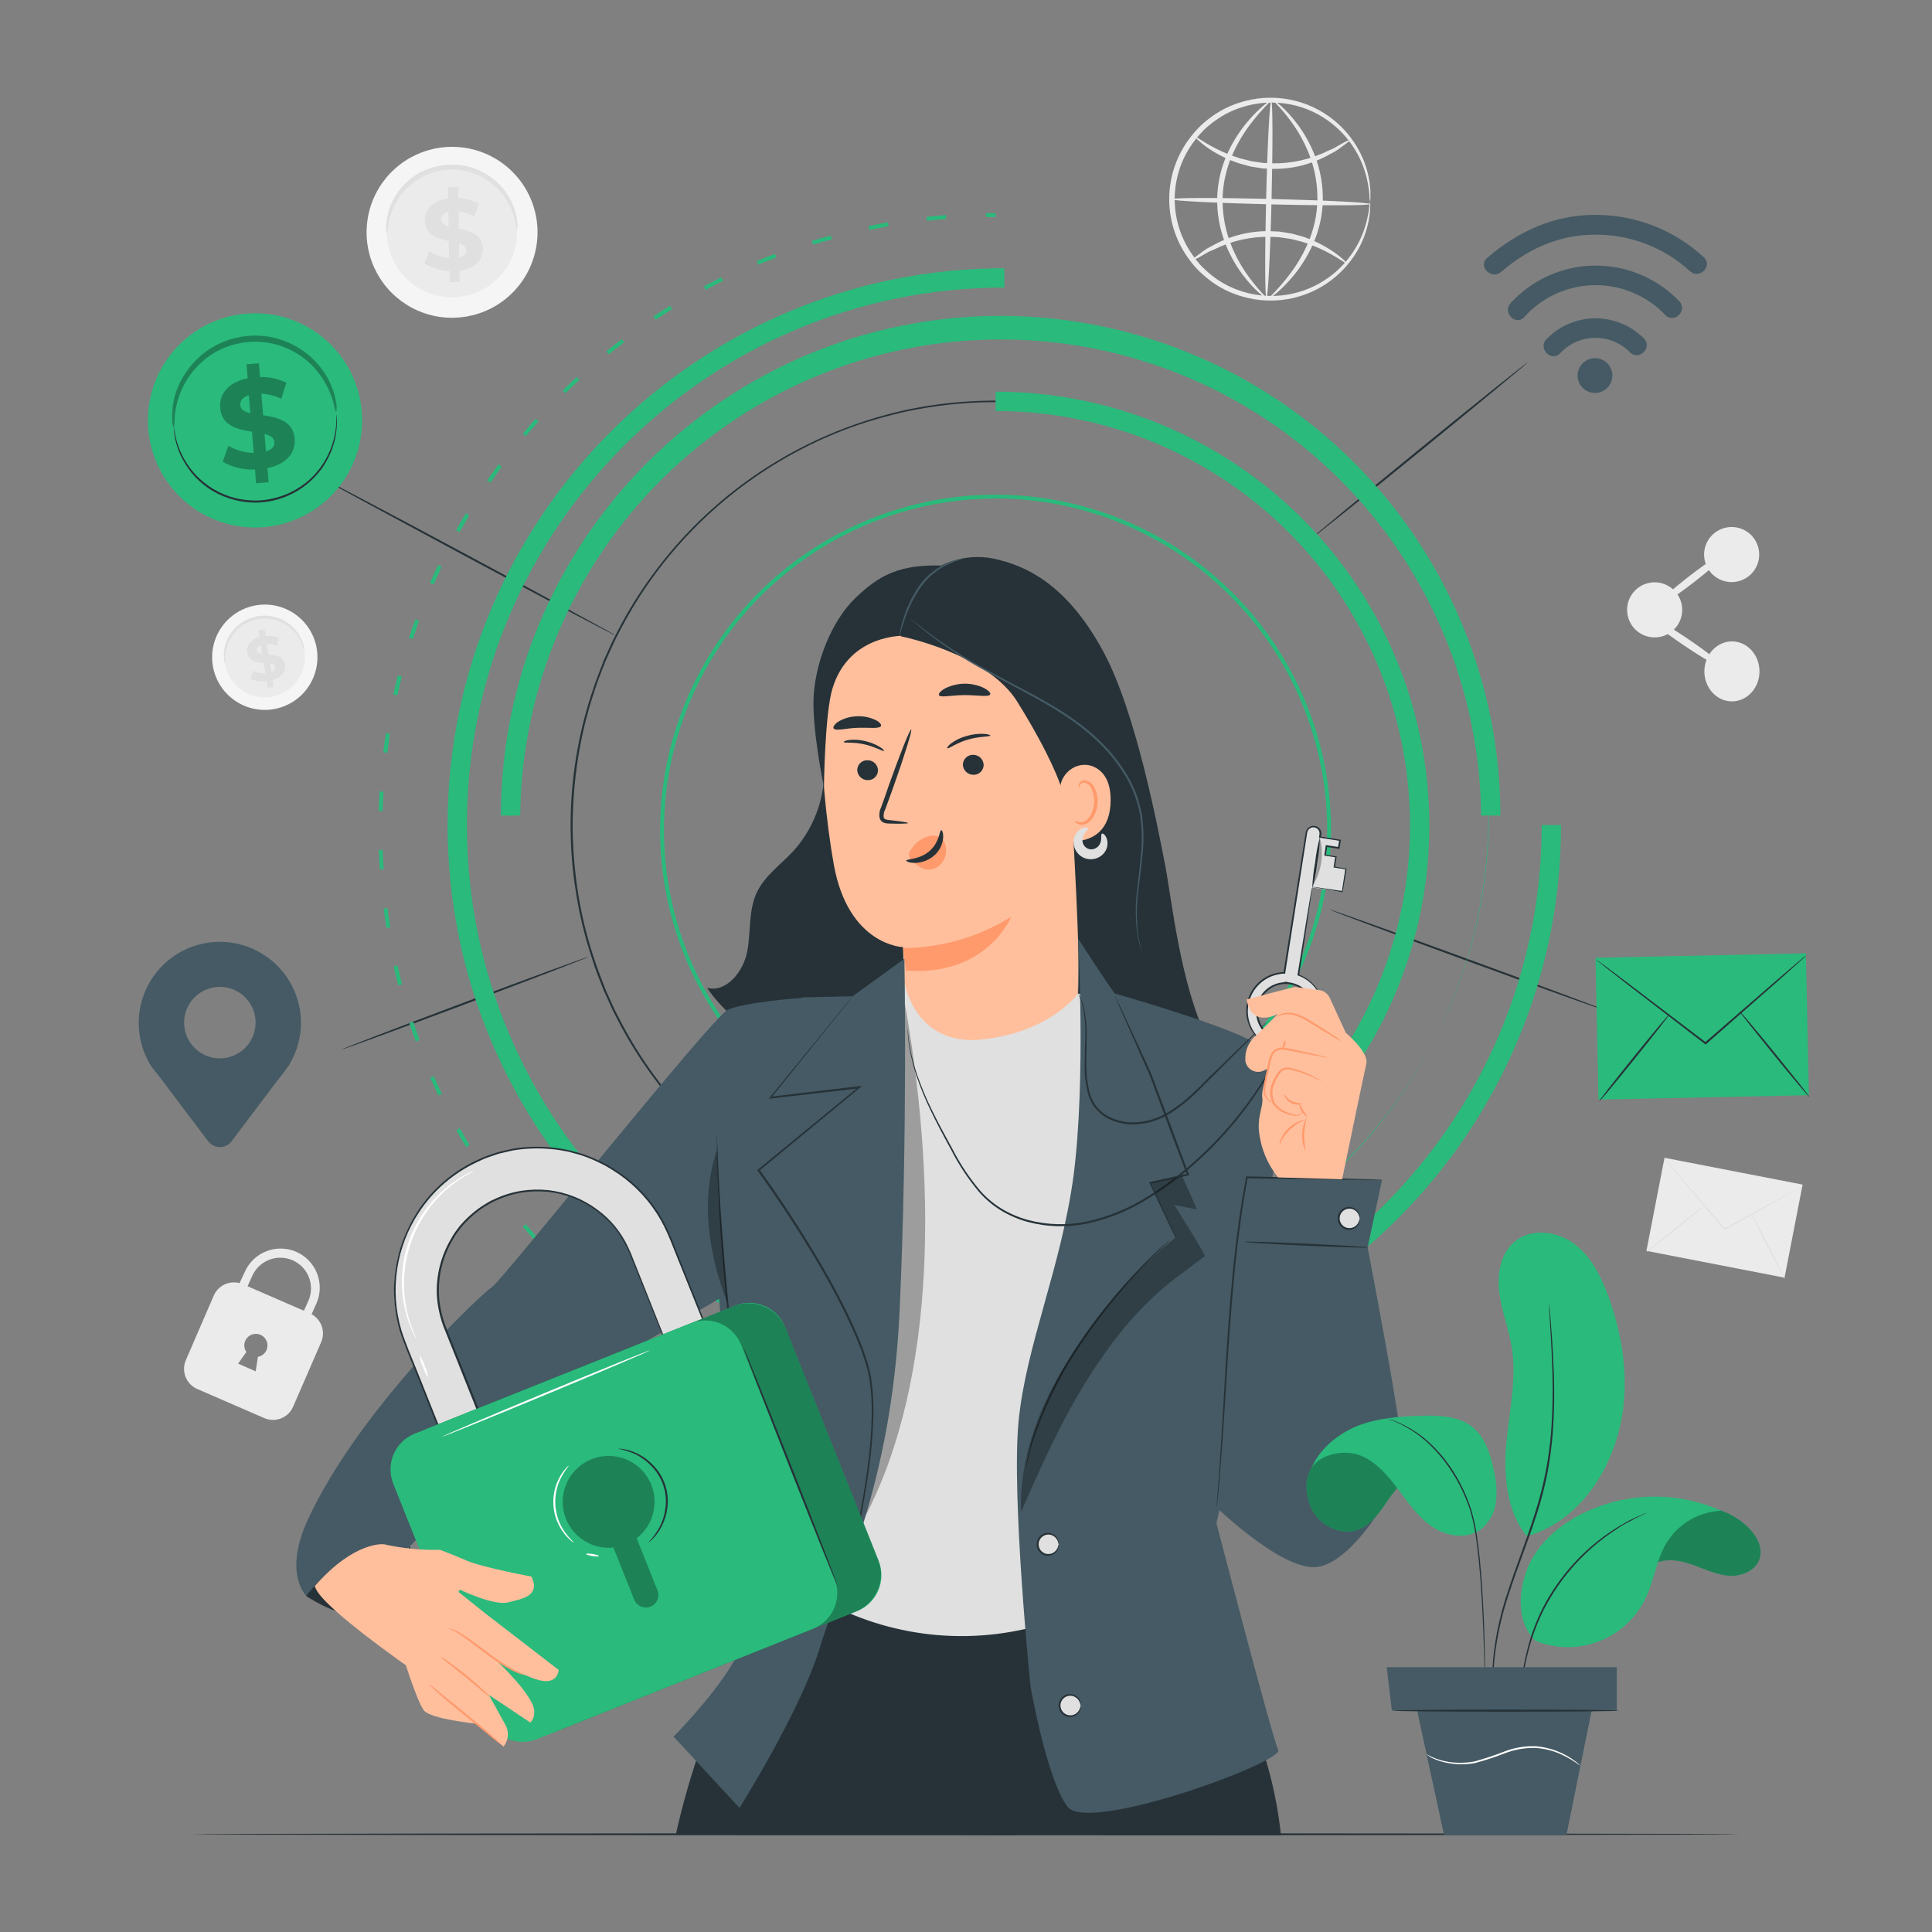 <svg width="150" height="150" viewBox="0 0 150 150" fill="none" xmlns="http://www.w3.org/2000/svg">
<rect x="0" y="0" width="150" height="150" fill="#808080" stroke="none"/>
<path d="M41.733 18C41.74 19.314 41.357 20.601 40.632 21.697C39.907 22.793 38.873 23.649 37.661 24.157C36.449 24.664 35.113 24.801 33.823 24.549C32.534 24.296 31.348 23.667 30.416 22.74C29.485 21.813 28.849 20.63 28.591 19.342C28.332 18.054 28.462 16.717 28.963 15.503C29.465 14.288 30.316 13.25 31.409 12.519C32.501 11.789 33.786 11.399 35.1 11.4C36.854 11.399 38.536 12.093 39.779 13.33C41.023 14.567 41.725 16.246 41.733 18Z" fill="#F5F5F5"/>
<path d="M40.149 18C40.154 19.001 39.861 19.981 39.309 20.816C38.756 21.65 37.968 22.302 37.044 22.688C36.121 23.074 35.104 23.177 34.121 22.985C33.139 22.792 32.236 22.312 31.527 21.606C30.818 20.9 30.334 19.999 30.138 19.017C29.941 18.036 30.04 17.018 30.422 16.093C30.805 15.168 31.453 14.378 32.285 13.821C33.117 13.265 34.096 12.969 35.097 12.969C36.434 12.968 37.717 13.496 38.664 14.44C39.611 15.383 40.145 16.663 40.149 18Z" fill="#EBEBEB"/>
<path d="M40.151 17.853C40.087 17.658 40.041 17.457 40.016 17.253C39.904 16.709 39.708 16.186 39.434 15.702C39.244 15.373 39.019 15.065 38.762 14.784C38.469 14.464 38.135 14.184 37.769 13.95C37.572 13.824 37.365 13.712 37.151 13.614C36.699 13.406 36.217 13.267 35.723 13.2C35.465 13.169 35.204 13.157 34.943 13.164C34.683 13.174 34.423 13.202 34.166 13.248C33.919 13.296 33.675 13.363 33.437 13.449C33.206 13.53 32.983 13.631 32.768 13.749C32.559 13.857 32.358 13.982 32.168 14.121C31.507 14.604 30.974 15.242 30.617 15.978C30.374 16.477 30.211 17.01 30.134 17.559C30.123 17.762 30.091 17.963 30.038 18.159C29.976 17.956 29.958 17.743 29.984 17.532C30.006 16.952 30.137 16.381 30.368 15.849C30.525 15.478 30.726 15.127 30.968 14.805C31.248 14.435 31.578 14.104 31.946 13.821C32.147 13.669 32.359 13.53 32.579 13.407C32.811 13.285 33.052 13.18 33.299 13.095C33.556 13.002 33.82 12.929 34.088 12.876C34.364 12.822 34.644 12.789 34.925 12.78C35.206 12.772 35.487 12.786 35.765 12.822C36.036 12.858 36.304 12.914 36.566 12.99C36.818 13.066 37.064 13.16 37.301 13.272C37.53 13.38 37.749 13.506 37.958 13.647C38.346 13.905 38.696 14.213 38.999 14.565C39.261 14.872 39.485 15.209 39.668 15.567C39.935 16.084 40.102 16.645 40.16 17.223C40.205 17.431 40.201 17.647 40.151 17.853Z" fill="#E0E0E0"/>
<path d="M35.67 21.03L35.7 21.9H34.914V21.045C34.216 21.033 33.535 20.825 32.949 20.445L33.336 19.5C33.792 19.809 34.32 19.993 34.869 20.034L34.851 18.723C33.975 18.522 32.994 18.246 32.979 17.121C32.979 16.29 33.561 15.564 34.8 15.405V14.532H35.586V15.39C36.152 15.407 36.705 15.558 37.2 15.831L36.81 16.8C36.44 16.591 36.032 16.457 35.61 16.407L35.631 17.745C36.507 17.937 37.47 18.213 37.488 19.323C37.5 20.145 36.9 20.862 35.67 21.03ZM34.833 17.565L34.815 16.449C34.401 16.551 34.239 16.782 34.242 17.049C34.245 17.316 34.5 17.463 34.833 17.565ZM36.213 19.44C36.213 19.167 35.979 19.02 35.64 18.906V19.992C36.048 19.899 36.216 19.692 36.213 19.44Z" fill="#E0E0E0"/>
<path d="M24.603 50.43C24.721 51.231 24.6 52.048 24.253 52.779C23.907 53.511 23.352 54.123 22.657 54.538C21.963 54.954 21.161 55.154 20.353 55.113C19.545 55.073 18.767 54.793 18.118 54.31C17.468 53.828 16.977 53.163 16.706 52.401C16.434 51.639 16.395 50.813 16.593 50.028C16.791 49.244 17.218 48.536 17.818 47.994C18.419 47.452 19.167 47.1 19.968 46.983C21.039 46.826 22.13 47.101 22.999 47.747C23.868 48.394 24.445 49.359 24.603 50.43Z" fill="#F5F5F5"/>
<path d="M23.634 50.571C23.724 51.181 23.632 51.804 23.367 52.362C23.104 52.919 22.68 53.386 22.151 53.702C21.622 54.019 21.01 54.172 20.394 54.141C19.778 54.11 19.186 53.897 18.691 53.529C18.196 53.161 17.821 52.654 17.614 52.073C17.407 51.492 17.377 50.863 17.528 50.265C17.679 49.667 18.004 49.127 18.462 48.714C18.92 48.301 19.49 48.032 20.1 47.943C20.505 47.884 20.917 47.905 21.314 48.004C21.71 48.104 22.083 48.281 22.411 48.525C22.739 48.769 23.016 49.076 23.226 49.427C23.436 49.778 23.575 50.167 23.634 50.571Z" fill="#EBEBEB"/>
<path d="M23.617 50.475C23.561 50.36 23.515 50.239 23.482 50.115C23.364 49.792 23.197 49.488 22.987 49.215C22.842 49.033 22.678 48.868 22.498 48.72C22.29 48.551 22.061 48.41 21.817 48.3C21.686 48.24 21.55 48.19 21.412 48.15C21.12 48.066 20.816 48.025 20.512 48.03C20.352 48.033 20.193 48.048 20.035 48.075C19.878 48.105 19.722 48.145 19.57 48.195C19.423 48.247 19.279 48.309 19.141 48.381C19.008 48.451 18.88 48.531 18.76 48.621C18.643 48.706 18.532 48.801 18.43 48.903C18.238 49.091 18.072 49.302 17.935 49.533C17.811 49.734 17.71 49.949 17.635 50.172C17.532 50.498 17.479 50.838 17.479 51.18C17.494 51.308 17.494 51.437 17.479 51.564C17.424 51.446 17.394 51.317 17.392 51.186C17.353 50.83 17.381 50.47 17.476 50.124C17.542 49.884 17.636 49.653 17.755 49.434C17.893 49.183 18.064 48.952 18.265 48.747C18.372 48.637 18.488 48.537 18.613 48.447C18.741 48.348 18.878 48.26 19.021 48.183C19.169 48.102 19.324 48.034 19.483 47.979C19.646 47.921 19.814 47.877 19.984 47.847C20.154 47.818 20.327 47.802 20.5 47.799C20.669 47.795 20.837 47.806 21.004 47.832C21.165 47.855 21.323 47.89 21.478 47.937C21.626 47.983 21.771 48.04 21.91 48.108C22.391 48.339 22.804 48.691 23.11 49.128C23.322 49.421 23.478 49.75 23.569 50.1C23.61 50.221 23.626 50.348 23.617 50.475Z" fill="#E0E0E0"/>
<path d="M21.167 52.8L21.254 53.334L20.774 53.412L20.702 52.899C20.275 52.953 19.841 52.887 19.451 52.707L19.619 52.08C19.924 52.229 20.264 52.295 20.603 52.272L20.474 51.474C19.922 51.429 19.301 51.348 19.193 50.661C19.112 50.154 19.409 49.659 20.153 49.461L20.066 48.93L20.546 48.855L20.63 49.377C20.974 49.34 21.323 49.386 21.647 49.512L21.503 50.139C21.256 50.045 20.993 50 20.729 50.007L20.861 50.82C21.41 50.862 22.022 50.943 22.13 51.618C22.202 52.107 21.902 52.596 21.167 52.8ZM20.351 50.76L20.243 50.1C19.997 50.196 19.919 50.352 19.943 50.511C19.967 50.67 20.129 50.736 20.351 50.769V50.76ZM21.359 51.783C21.332 51.615 21.179 51.546 20.96 51.507L21.065 52.167C21.302 52.086 21.383 51.945 21.359 51.792V51.783Z" fill="#E0E0E0"/>
<path d="M129.232 89.89L127.828 97.117L138.551 99.199L139.954 91.972L129.232 89.89Z" fill="#EBEBEB"/>
<path d="M139.977 92.07C139.939 92.1 139.899 92.126 139.857 92.148L139.509 92.349L138.213 93.084L133.914 95.484L133.878 95.502L133.851 95.472L133.803 95.4C132.549 93.9 131.403 92.574 130.581 91.593L129.603 90.423L129.342 90.102C129.31 90.067 129.282 90.029 129.258 89.988C129.294 90.019 129.327 90.053 129.357 90.09L129.63 90.39L130.623 91.533L133.866 95.319L133.929 95.394H133.869L138.183 93.027L139.494 92.319L139.851 92.133C139.89 92.108 139.933 92.087 139.977 92.07Z" fill="#E0E0E0"/>
<path d="M127.848 97.215C127.83 97.194 128.829 96.36 130.077 95.352C131.325 94.344 132.354 93.552 132.372 93.567C132.39 93.582 131.391 94.422 130.14 95.43C128.889 96.438 127.866 97.236 127.848 97.215Z" fill="#E0E0E0"/>
<path d="M135.95 94.167C135.977 94.167 136.58 95.295 137.303 96.711C138.026 98.127 138.599 99.3 138.569 99.3C138.539 99.3 137.939 98.175 137.216 96.759C136.493 95.343 135.926 94.179 135.95 94.167Z" fill="#E0E0E0"/>
<path d="M106.377 15.666C106.338 15.506 106.319 15.342 106.32 15.177C106.314 14.976 106.292 14.775 106.254 14.577C106.22 14.311 106.169 14.047 106.101 13.788C105.93 13.074 105.654 12.389 105.282 11.757C104.795 10.919 104.154 10.181 103.392 9.582C102.474 8.855 101.398 8.353 100.251 8.118C98.936 7.848 97.573 7.932 96.303 8.364C95.617 8.59 94.969 8.92 94.383 9.342C94.08 9.557 93.791 9.792 93.519 10.044C93.248 10.31 92.996 10.595 92.766 10.896C91.791 12.155 91.245 13.693 91.206 15.284C91.167 16.876 91.638 18.438 92.55 19.743C92.766 20.059 93.004 20.36 93.261 20.643C93.522 20.908 93.799 21.157 94.092 21.387C94.656 21.838 95.286 22.199 95.961 22.458C97.591 23.093 99.39 23.146 101.054 22.607C102.718 22.068 104.145 20.97 105.093 19.5C105.496 18.886 105.805 18.216 106.011 17.511C106.092 17.256 106.156 16.995 106.203 16.731C106.247 16.54 106.278 16.345 106.296 16.149C106.304 15.985 106.331 15.822 106.377 15.663C106.394 15.827 106.394 15.992 106.377 16.155C106.377 16.356 106.359 16.557 106.323 16.755C106.291 17.027 106.239 17.295 106.167 17.559C105.983 18.29 105.688 18.988 105.291 19.629C104.707 20.576 103.929 21.386 103.007 22.007C102.085 22.628 101.041 23.045 99.945 23.229C98.555 23.462 97.128 23.317 95.814 22.809C95.103 22.54 94.437 22.163 93.84 21.693C93.531 21.452 93.237 21.191 92.961 20.913C92.689 20.62 92.437 20.308 92.208 19.98C91.24 18.605 90.739 16.956 90.78 15.275C90.82 13.594 91.4 11.971 92.433 10.644C92.678 10.327 92.945 10.026 93.231 9.744C93.52 9.478 93.826 9.231 94.149 9.006C94.767 8.565 95.45 8.222 96.174 7.989C97.422 7.572 98.755 7.477 100.05 7.713C101.344 7.95 102.558 8.51 103.578 9.342C104.355 9.976 105.002 10.754 105.483 11.634C105.848 12.29 106.109 12.998 106.257 13.734C106.317 14.001 106.357 14.271 106.377 14.544C106.403 14.743 106.411 14.944 106.401 15.144C106.412 15.319 106.404 15.494 106.377 15.666Z" fill="#EBEBEB"/>
<path d="M104.836 10.86C104.851 10.881 104.713 11.004 104.446 11.202L103.951 11.559C103.852 11.625 103.75 11.7 103.636 11.772L103.255 11.97C101.879 12.754 100.316 13.149 98.734 13.11L98.049 13.08L97.392 12.975C97.284 12.957 97.177 12.945 97.072 12.921L96.772 12.84C96.57 12.786 96.37 12.738 96.171 12.675C95.502 12.451 94.858 12.155 94.251 11.793C93.219 11.169 92.719 10.593 92.751 10.566C92.784 10.539 93.352 10.992 94.392 11.532C95.004 11.843 95.641 12.1 96.297 12.3C96.481 12.351 96.672 12.393 96.868 12.441L97.168 12.516L97.468 12.561L98.094 12.654L98.749 12.681C100.264 12.712 101.765 12.375 103.123 11.7L103.504 11.535C103.621 11.472 103.729 11.406 103.831 11.352L104.356 11.052C104.647 10.911 104.818 10.836 104.836 10.86Z" fill="#EBEBEB"/>
<path d="M92.529 20.211C92.511 20.187 92.652 20.067 92.919 19.869L93.414 19.5C93.513 19.434 93.615 19.359 93.729 19.287L94.107 19.089C95.483 18.304 97.047 17.91 98.631 17.949L99.315 17.979L99.972 18.084C100.08 18.102 100.188 18.114 100.293 18.135L100.593 18.219C100.794 18.273 100.995 18.321 101.193 18.381C101.863 18.612 102.506 18.914 103.113 19.281C104.142 19.905 104.643 20.481 104.613 20.508C104.583 20.535 104.013 20.082 102.975 19.542C102.369 19.23 101.736 18.971 101.085 18.768C100.902 18.717 100.707 18.675 100.515 18.624L100.215 18.552L99.915 18.507L99.285 18.414L98.634 18.387C97.116 18.356 95.613 18.694 94.254 19.371L93.87 19.536C93.753 19.599 93.648 19.665 93.546 19.719L93.021 20.019C92.718 20.16 92.547 20.235 92.529 20.211Z" fill="#EBEBEB"/>
<path d="M106.373 15.843C106.373 15.96 102.923 15.972 98.678 15.867C94.433 15.762 90.989 15.6 90.992 15.471C90.995 15.342 94.439 15.342 98.687 15.447C102.935 15.552 106.376 15.726 106.373 15.843Z" fill="#EBEBEB"/>
<path d="M98.325 23.163C98.208 23.163 98.199 19.716 98.301 15.468C98.403 11.22 98.583 7.782 98.7 7.8C98.817 7.818 98.826 11.247 98.724 15.495C98.622 19.743 98.442 23.166 98.325 23.163Z" fill="#EBEBEB"/>
<path d="M98.326 23.151C98.299 23.196 97.45 22.62 96.472 21.321C95.903 20.555 95.442 19.714 95.101 18.822C94.685 17.722 94.481 16.554 94.501 15.378C94.531 14.2 94.795 13.039 95.278 11.964C95.667 11.094 96.172 10.281 96.778 9.546C97.813 8.292 98.668 7.746 98.698 7.782C98.728 7.818 97.963 8.46 97.012 9.729C96.46 10.472 95.997 11.278 95.632 12.129C95.191 13.162 94.95 14.27 94.921 15.393C94.902 16.516 95.085 17.634 95.461 18.693C95.775 19.561 96.195 20.386 96.712 21.15C97.606 22.458 98.368 23.1 98.326 23.151Z" fill="#EBEBEB"/>
<path d="M98.871 7.8C98.901 7.755 99.748 8.328 100.726 9.63C101.297 10.395 101.76 11.235 102.103 12.126C102.52 13.227 102.723 14.397 102.703 15.573C102.674 16.751 102.41 17.911 101.926 18.984C101.536 19.855 101.031 20.669 100.426 21.405C99.391 22.656 98.535 23.205 98.508 23.166C98.481 23.127 99.24 22.488 100.192 21.219C100.747 20.478 101.211 19.672 101.572 18.819C102.013 17.785 102.255 16.677 102.283 15.552C102.302 14.429 102.12 13.312 101.746 12.252C101.431 11.384 101.01 10.559 100.492 9.795C99.6 8.481 98.829 7.833 98.871 7.8Z" fill="#EBEBEB"/>
<path d="M24.192 102.036L24.573 101.19C24.895 100.451 24.91 99.614 24.615 98.864C24.469 98.493 24.251 98.154 23.974 97.866C23.696 97.579 23.365 97.349 22.999 97.19C22.633 97.03 22.24 96.945 21.84 96.938C21.441 96.93 21.045 97.002 20.673 97.148C19.923 97.443 19.321 98.024 18.999 98.763L18.6 99.621C18.206 99.516 17.788 99.555 17.421 99.732C17.054 99.909 16.762 100.211 16.599 100.584L14.43 105.6C14.251 106.012 14.242 106.478 14.405 106.897C14.568 107.315 14.89 107.653 15.3 107.835L20.517 110.1C20.93 110.28 21.398 110.289 21.818 110.124C22.238 109.959 22.575 109.634 22.755 109.221L24.933 104.208C25.103 103.819 25.121 103.38 24.984 102.978C24.847 102.577 24.564 102.24 24.192 102.036ZM19.848 106.47L18.486 105.87L19.125 104.97C19.015 104.81 18.959 104.619 18.967 104.425C18.974 104.23 19.044 104.044 19.167 103.893C19.289 103.742 19.457 103.634 19.645 103.587C19.834 103.539 20.033 103.554 20.212 103.629C20.391 103.703 20.542 103.834 20.641 104.002C20.74 104.169 20.782 104.364 20.761 104.557C20.739 104.75 20.657 104.931 20.524 105.073C20.391 105.216 20.216 105.311 20.025 105.345C19.962 105.786 19.848 106.47 19.848 106.47ZM23.595 101.766L19.221 99.864L19.599 99.027C19.861 98.463 20.333 98.024 20.915 97.803C21.496 97.582 22.141 97.597 22.712 97.845C23.282 98.093 23.733 98.553 23.969 99.129C24.204 99.705 24.206 100.35 23.973 100.926L23.595 101.766Z" fill="#EBEBEB"/>
<path d="M130.606 47.346C130.607 47.769 130.482 48.183 130.247 48.535C130.013 48.887 129.679 49.161 129.288 49.324C128.898 49.486 128.468 49.529 128.053 49.447C127.638 49.365 127.256 49.162 126.957 48.864C126.657 48.565 126.453 48.184 126.37 47.769C126.287 47.354 126.328 46.924 126.49 46.533C126.651 46.142 126.925 45.808 127.276 45.572C127.628 45.337 128.041 45.211 128.464 45.21C128.745 45.21 129.023 45.264 129.283 45.372C129.543 45.479 129.779 45.636 129.978 45.834C130.176 46.033 130.334 46.268 130.442 46.528C130.55 46.787 130.606 47.065 130.606 47.346Z" fill="#EBEBEB"/>
<path d="M136.353 44.022C136.887 42.968 136.465 41.681 135.411 41.147C134.357 40.614 133.07 41.036 132.536 42.09C132.003 43.144 132.425 44.431 133.479 44.964C134.533 45.498 135.82 45.076 136.353 44.022Z" fill="#EBEBEB"/>
<path d="M134.47 54.454C135.651 54.453 136.607 53.409 136.605 52.123C136.604 50.838 135.645 49.797 134.463 49.798C133.282 49.8 132.326 50.843 132.327 52.129C132.329 53.415 133.288 54.456 134.47 54.454Z" fill="#EBEBEB"/>
<path d="M133.833 51.852C133.74 51.987 132.318 51.18 130.656 50.052C128.994 48.924 127.719 47.895 127.809 47.76C127.899 47.625 129.309 48.435 130.986 49.56C132.663 50.685 133.923 51.717 133.833 51.852Z" fill="#EBEBEB"/>
<path d="M134.007 42.9C134.106 43.029 133.008 44.046 131.553 45.174C130.098 46.302 128.853 47.109 128.739 46.974C128.625 46.839 129.738 45.828 131.193 44.703C132.648 43.578 133.908 42.783 134.007 42.9Z" fill="#EBEBEB"/>
<path d="M135.082 142.413C135.082 142.455 108.178 142.491 75.001 142.491C41.824 142.491 14.914 142.455 14.914 142.413C14.914 142.371 41.812 142.335 75.001 142.335C108.19 142.335 135.082 142.368 135.082 142.413Z" fill="#263238"/>
<path d="M118.619 28.128C118.646 28.161 114.908 31.248 110.273 35.028C105.638 38.808 101.855 41.829 101.828 41.796C101.801 41.763 105.536 38.679 110.174 34.896C114.812 31.113 118.589 28.095 118.619 28.128Z" fill="#263238"/>
<path d="M124.773 78.495C124.758 78.537 119.922 76.803 113.973 74.628C108.024 72.453 103.2 70.653 103.227 70.614C103.254 70.575 108.078 72.303 114.027 74.481C119.976 76.659 124.8 78.456 124.773 78.495Z" fill="#263238"/>
<path d="M24.648 36.948C24.669 36.909 29.881 39.648 36.282 43.086C42.684 46.524 47.865 49.329 47.844 49.365C47.824 49.401 42.615 46.665 36.211 43.224C29.805 39.783 24.628 36.984 24.648 36.948Z" fill="#263238"/>
<path d="M26.527 81.483C26.527 81.441 30.793 79.797 36.085 77.811C41.377 75.825 45.685 74.247 45.7 74.286C45.715 74.325 41.437 75.969 36.142 77.958C30.847 79.947 26.542 81.522 26.527 81.483Z" fill="#263238"/>
<path d="M77.299 90.498C72.147 90.498 67.111 88.971 62.828 86.11C58.544 83.248 55.205 79.18 53.233 74.421C51.262 69.662 50.745 64.425 51.75 59.372C52.755 54.32 55.235 49.678 58.878 46.035C62.52 42.393 67.161 39.912 72.214 38.907C77.266 37.901 82.503 38.417 87.263 40.388C92.022 42.359 96.09 45.698 98.952 49.981C101.814 54.264 103.342 59.3 103.342 64.452C103.334 71.357 100.588 77.977 95.706 82.859C90.823 87.742 84.204 90.489 77.299 90.498ZM77.299 38.709C72.207 38.708 67.228 40.218 62.994 43.047C58.76 45.875 55.459 49.896 53.51 54.601C51.561 59.305 51.051 64.482 52.045 69.477C53.038 74.471 55.49 79.059 59.091 82.66C62.692 86.261 67.279 88.713 72.274 89.706C77.269 90.7 82.445 90.189 87.15 88.24C91.855 86.291 95.876 82.991 98.704 78.757C101.533 74.522 103.043 69.544 103.042 64.452C103.036 57.625 100.323 51.08 95.496 46.252C90.67 41.424 84.126 38.708 77.299 38.7V38.709Z" fill="#2ABA7C"/>
<path d="M110.223 64.08C110.223 64.08 110.223 63.9 110.202 63.546C110.202 63.369 110.202 63.15 110.181 62.889C110.16 62.628 110.181 62.325 110.136 61.989C110.091 61.653 110.076 61.263 110.043 60.84C110.01 60.417 109.932 59.958 109.869 59.457C109.728 58.461 109.512 57.318 109.2 56.049C108.842 54.637 108.391 53.251 107.85 51.9C107.214 50.296 106.448 48.747 105.561 47.268C103.39 43.654 100.552 40.485 97.2 37.929C95.255 36.444 93.149 35.185 90.921 34.176C88.51 33.066 85.971 32.26 83.361 31.776C79.1 30.989 74.727 31.039 70.485 31.923C68.995 32.245 67.528 32.664 66.093 33.177C59.983 35.404 54.669 39.389 50.82 44.631C49.816 45.996 48.92 47.437 48.141 48.942C47.952 49.326 47.739 49.698 47.571 50.091L47.04 51.264C46.722 52.065 46.395 52.866 46.14 53.691C45.583 55.356 45.164 57.065 44.889 58.8C44.612 60.548 44.468 62.315 44.457 64.086C44.468 65.857 44.611 67.625 44.886 69.375C45.163 71.1 45.581 72.8 46.137 74.457C46.398 75.285 46.737 76.086 47.037 76.887L47.568 78.06C47.736 78.456 47.952 78.828 48.141 79.209C48.917 80.715 49.812 82.158 50.817 83.523C54.666 88.766 59.982 92.752 66.093 94.98C67.533 95.489 69.005 95.904 70.5 96.222C74.742 97.106 79.115 97.156 83.376 96.369C88.399 95.425 93.132 93.322 97.2 90.228C100.551 87.67 103.385 84.499 105.552 80.883C106.439 79.403 107.205 77.854 107.841 76.251C108.382 74.904 108.833 73.523 109.191 72.117C109.491 70.848 109.719 69.717 109.86 68.712C109.923 68.211 109.992 67.752 110.034 67.329C110.076 66.906 110.097 66.522 110.127 66.177C110.157 65.832 110.166 65.532 110.172 65.277C110.178 65.022 110.187 64.797 110.193 64.62C110.193 64.266 110.214 64.086 110.214 64.086C110.214 64.086 110.214 64.266 110.214 64.62C110.214 64.797 110.214 65.016 110.214 65.277C110.214 65.538 110.214 65.844 110.175 66.177C110.136 66.51 110.121 66.906 110.091 67.329C110.061 67.752 109.986 68.214 109.926 68.715C109.788 69.714 109.575 70.857 109.269 72.129C108.914 73.539 108.466 74.924 107.928 76.275C107.296 77.885 106.532 79.44 105.645 80.925C103.479 84.556 100.641 87.742 97.284 90.312C93.203 93.43 88.448 95.548 83.4 96.495C80.597 97.024 77.737 97.185 74.892 96.972C73.405 96.869 71.928 96.664 70.47 96.357C68.97 96.037 67.494 95.617 66.051 95.1C59.91 92.868 54.568 88.867 50.7 83.601C49.688 82.229 48.785 80.781 48 79.269C47.811 78.885 47.595 78.51 47.424 78.114C47.253 77.718 47.07 77.328 46.89 76.935C46.572 76.131 46.242 75.327 45.99 74.496C45.431 72.833 45.011 71.127 44.733 69.396C44.157 65.878 44.157 62.29 44.733 58.773C45.013 57.041 45.435 55.336 45.993 53.673C46.254 52.842 46.593 52.038 46.893 51.234C47.073 50.841 47.25 50.448 47.427 50.055C47.604 49.662 47.811 49.287 48.003 48.9C48.788 47.388 49.691 45.941 50.703 44.571C54.571 39.306 59.911 35.304 66.051 33.072C67.492 32.551 68.966 32.127 70.464 31.8C74.723 30.919 79.113 30.872 83.391 31.662C86.009 32.144 88.556 32.95 90.975 34.062C93.211 35.077 95.325 36.343 97.275 37.836C100.633 40.406 103.471 43.592 105.639 47.223C106.525 48.708 107.288 50.263 107.922 51.873C108.46 53.224 108.908 54.609 109.263 56.019C109.563 57.291 109.782 58.437 109.92 59.436C109.98 59.937 110.043 60.396 110.085 60.819C110.127 61.242 110.145 61.629 110.169 61.974C110.193 62.319 110.205 62.619 110.208 62.874C110.211 63.129 110.208 63.354 110.208 63.531C110.226 63.9 110.223 64.08 110.223 64.08Z" fill="#263238"/>
<path d="M77.703 101.523V101.223C85.199 101.221 92.526 98.996 98.758 94.831C104.99 90.665 109.846 84.745 112.714 77.819C115.581 70.893 116.33 63.272 114.867 55.921C113.403 48.569 109.793 41.816 104.492 36.517C99.191 31.217 92.437 27.608 85.085 26.146C77.733 24.684 70.113 25.436 63.188 28.305C56.263 31.174 50.343 36.032 46.179 42.264C42.015 48.497 39.792 55.825 39.792 63.321H39.492C39.492 42.258 56.631 25.122 77.694 25.122C87.767 25.211 97.397 29.275 104.488 36.429C111.579 43.583 115.558 53.249 115.558 63.322C115.558 73.395 111.579 83.061 104.488 90.215C97.397 97.369 87.767 101.433 77.694 101.523H77.703Z" fill="#2ABA7C"/>
<path d="M77.301 97.752V96.252C85.833 96.252 94.016 92.862 100.05 86.829C106.083 80.795 109.473 72.612 109.473 64.08C109.473 55.547 106.083 47.364 100.05 41.331C94.016 35.297 85.833 31.908 77.301 31.908V30.408C86.231 30.408 94.796 33.955 101.11 40.27C107.425 46.585 110.973 55.149 110.973 64.08C110.973 73.01 107.425 81.575 101.11 87.889C94.796 94.204 86.231 97.752 77.301 97.752Z" fill="#2ABA7C"/>
<path d="M116.492 63.321H114.992C114.903 53.486 110.935 44.084 103.949 37.161C96.963 30.238 87.526 26.354 77.691 26.354C67.856 26.354 58.419 30.238 51.433 37.161C44.447 44.084 40.479 53.486 40.391 63.321H38.891C38.891 41.928 56.291 24.522 77.693 24.522C87.979 24.534 97.841 28.625 105.115 35.899C112.388 43.173 116.48 53.035 116.492 63.321Z" fill="#2ABA7C"/>
<path d="M77.977 107.286C54.142 107.286 34.75 87.891 34.75 64.056C34.75 40.221 54.142 20.826 77.977 20.826V22.326C54.97 22.326 36.25 41.046 36.25 64.056C36.25 87.066 54.97 105.786 77.977 105.786C100.984 105.786 119.698 87.066 119.698 64.056H121.198C121.198 87.9 101.815 107.286 77.977 107.286Z" fill="#2ABA7C"/>
<path d="M77.3 112.359H76.547V112.059H77.297L77.3 112.359Z" fill="#2ABA7C"/>
<path d="M73.502 112.2C73.001 112.161 72.491 112.113 72.002 112.056L72.035 111.756C72.533 111.81 73.04 111.858 73.535 111.897L73.502 112.2ZM69.002 111.639C68.501 111.552 67.997 111.456 67.502 111.354L67.565 111.054C68.051 111.156 68.549 111.252 69.047 111.339L69.002 111.639ZM64.553 110.64C64.07 110.508 63.578 110.364 63.095 110.214L63.185 109.914C63.665 110.064 64.151 110.214 64.634 110.34L64.553 110.64ZM60.218 109.218C59.744 109.038 59.27 108.846 58.802 108.651L58.919 108.375C59.381 108.57 59.855 108.759 60.326 108.939L60.218 109.218ZM56.021 107.4C55.568 107.175 55.121 106.941 54.668 106.701L54.809 106.437C55.253 106.674 55.709 106.908 56.153 107.133L56.021 107.4ZM52.034 105.177C51.605 104.91 51.173 104.634 50.756 104.355L50.921 104.103C51.338 104.382 51.767 104.658 52.193 104.922L52.034 105.177ZM48.281 102.588C47.879 102.288 47.477 101.967 47.081 101.646L47.273 101.415C47.66 101.73 48.059 102.045 48.458 102.348L48.281 102.588ZM44.789 99.654C44.414 99.309 44.045 98.955 43.688 98.604L43.898 98.391C44.252 98.739 44.621 99.09 44.993 99.435L44.789 99.654ZM41.591 96.39C41.255 96.012 40.919 95.628 40.595 95.241L40.826 95.049C41.147 95.433 41.48 95.817 41.816 96.192L41.591 96.39ZM38.717 92.856C38.417 92.445 38.117 92.031 37.835 91.617L38.081 91.449C38.363 91.857 38.657 92.271 38.957 92.676L38.717 92.856ZM36.191 89.064C35.933 88.635 35.675 88.191 35.429 87.75L35.702 87.6C35.945 88.038 36.2 88.476 36.455 88.905L36.191 89.064ZM34.037 85.053C33.818 84.597 33.605 84.132 33.404 83.673L33.68 83.553C33.878 84.009 34.091 84.471 34.307 84.924L34.037 85.053ZM32.276 80.853C32.102 80.379 31.934 79.896 31.778 79.419L32.078 79.323C32.234 79.8 32.399 80.28 32.573 80.751L32.276 80.853ZM30.92 76.5C30.794 76.011 30.674 75.516 30.563 75.024L30.863 74.958C30.971 75.447 31.091 75.939 31.217 76.425L30.92 76.5ZM30.002 72.042C29.924 71.547 29.852 71.04 29.786 70.542L30.086 70.506C30.149 71.004 30.221 71.508 30.299 72.006L30.002 72.042ZM29.489 67.5C29.456 66.999 29.432 66.486 29.417 65.982H29.717C29.717 66.483 29.756 66.99 29.789 67.482L29.489 67.5ZM29.702 62.964H29.402C29.42 62.457 29.444 61.947 29.474 61.443L29.774 61.464C29.753 61.953 29.732 62.46 29.702 62.964ZM30.056 58.446L29.756 58.41C29.819 57.909 29.891 57.402 29.969 56.91L30.269 56.958C30.203 57.447 30.131 57.948 30.068 58.446H30.056ZM30.836 53.985L30.536 53.919C30.647 53.427 30.767 52.929 30.893 52.443L31.193 52.518C31.076 53.001 30.956 53.496 30.848 54L30.836 53.985ZM32.036 49.617L31.751 49.524C31.91 49.044 32.078 48.561 32.249 48.084L32.531 48.186C32.372 48.66 32.204 49.143 32.048 49.617H32.036ZM33.656 45.378L33.38 45.258C33.584 44.796 33.797 44.331 34.013 43.872L34.286 44.001C34.079 44.457 33.869 44.919 33.668 45.378H33.656ZM35.672 41.313L35.411 41.169C35.657 40.725 35.911 40.285 36.173 39.849L36.428 40.005C36.182 40.434 35.927 40.875 35.684 41.313H35.672ZM38.072 37.464L37.823 37.293C38.123 36.879 38.408 36.462 38.708 36.054L38.948 36.231C38.657 36.636 38.36 37.05 38.078 37.464H38.072ZM40.817 33.864L40.589 33.669C40.913 33.285 41.249 32.898 41.585 32.52L41.807 32.721C41.48 33.09 41.147 33.474 40.823 33.858L40.817 33.864ZM43.892 30.534L43.682 30.321C44.039 29.97 44.411 29.616 44.78 29.271L44.984 29.493C44.621 29.829 44.255 30.18 43.898 30.528L43.892 30.534ZM47.267 27.513L47.078 27.279C47.468 26.961 47.87 26.646 48.278 26.34L48.461 26.58C48.059 26.877 47.66 27.192 47.273 27.507L47.267 27.513ZM50.909 24.813L50.744 24.564C51.158 24.285 51.59 24.009 52.019 23.742L52.178 23.997C51.755 24.267 51.329 24.543 50.915 24.819L50.909 24.813ZM54.794 22.5L54.653 22.233C55.097 21.996 55.553 21.762 56 21.537L56.135 21.807C55.688 22.02 55.238 22.251 54.794 22.5ZM58.877 20.55L58.76 20.274C59.225 20.079 59.699 19.887 60.167 19.71L60.275 19.989C59.81 20.157 59.339 20.346 58.877 20.541V20.55ZM63.128 18.999L63.038 18.714C63.521 18.564 64.013 18.414 64.496 18.285L64.577 18.585C64.094 18.699 63.602 18.84 63.128 18.99V18.999ZM67.502 17.853L67.442 17.553C67.937 17.448 68.438 17.352 68.942 17.253L68.996 17.553C68.504 17.655 68.003 17.751 67.502 17.853ZM71.975 17.139L71.942 16.839C72.443 16.782 72.953 16.734 73.442 16.695L73.466 16.995C72.989 17.034 72.482 17.1 71.984 17.139H71.975Z" fill="#2ABA7C"/>
<path d="M76.547 16.851V16.551H77.3V16.851H76.547Z" fill="#2ABA7C"/>
<path d="M140.209 74.019L123.875 74.361L124.106 85.372L140.44 85.03L140.209 74.019Z" fill="#2ABA7C"/>
<path d="M140.258 74.157C140.214 74.212 140.165 74.262 140.111 74.307L139.664 74.715L138.002 76.2L132.47 81.057L132.425 81.096L132.377 81.06L132.26 80.97L126.347 76.422C125.606 75.84 125 75.369 124.565 75.03C124.367 74.868 124.208 74.73 124.085 74.646C124.027 74.604 123.973 74.555 123.926 74.502C123.988 74.536 124.047 74.577 124.103 74.622L124.601 74.982L126.401 76.338L132.341 80.853L132.458 80.943H132.365L137.924 76.119L139.616 74.673L140.081 74.286C140.137 74.239 140.196 74.195 140.258 74.157Z" fill="#263238"/>
<path d="M124.157 85.5C124.127 85.473 125.324 83.94 126.83 82.071C128.336 80.202 129.587 78.711 129.62 78.738C129.653 78.765 128.456 80.298 126.947 82.167C125.438 84.036 124.205 85.536 124.157 85.5Z" fill="#263238"/>
<path d="M135.044 78.495C135.074 78.471 136.319 79.941 137.822 81.795C139.325 83.649 140.522 85.152 140.489 85.176C140.456 85.2 139.211 83.73 137.708 81.876C136.205 80.022 135.002 78.522 135.044 78.495Z" fill="#263238"/>
<path d="M125.186 29.169C125.185 29.436 125.104 29.697 124.954 29.919C124.804 30.14 124.591 30.312 124.344 30.413C124.096 30.514 123.824 30.539 123.562 30.485C123.3 30.431 123.06 30.301 122.871 30.111C122.683 29.921 122.556 29.679 122.505 29.417C122.454 29.154 122.482 28.882 122.586 28.636C122.69 28.389 122.864 28.179 123.087 28.031C123.31 27.884 123.572 27.805 123.839 27.807C124.017 27.807 124.193 27.843 124.357 27.912C124.521 27.981 124.67 28.082 124.795 28.208C124.921 28.335 125.02 28.485 125.087 28.649C125.154 28.814 125.188 28.991 125.186 29.169Z" fill="#455A64"/>
<path d="M121.127 27.429C121.472 27.056 121.889 26.758 122.353 26.552C122.817 26.346 123.318 26.236 123.825 26.23C124.333 26.223 124.836 26.319 125.306 26.513C125.775 26.707 126.199 26.994 126.554 27.357C127.247 28.053 128.327 26.982 127.637 26.283C127.14 25.781 126.547 25.383 125.894 25.114C125.241 24.845 124.54 24.709 123.833 24.715C123.127 24.721 122.429 24.868 121.78 25.148C121.131 25.428 120.545 25.835 120.056 26.346C119.378 27.054 120.449 28.146 121.127 27.429Z" fill="#455A64"/>
<path d="M116.529 21.126C118.587 19.344 121.044 18.225 123.798 18.219C126.541 18.187 129.193 19.202 131.214 21.057C131.928 21.726 133.014 20.658 132.294 19.983C129.986 17.844 126.95 16.664 123.804 16.683C120.636 16.683 117.822 17.985 115.458 20.031C114.714 20.673 115.791 21.753 116.529 21.114V21.126Z" fill="#455A64"/>
<path d="M118.343 24.618C119.03 23.851 119.868 23.235 120.805 22.808C121.742 22.382 122.757 22.154 123.787 22.14C124.816 22.125 125.837 22.324 126.786 22.723C127.735 23.123 128.59 23.715 129.299 24.462C129.983 25.164 131.063 24.093 130.379 23.391C129.53 22.503 128.508 21.799 127.376 21.323C126.244 20.846 125.027 20.607 123.799 20.621C122.571 20.634 121.358 20.9 120.237 21.401C119.116 21.902 118.11 22.629 117.281 23.535C116.615 24.255 117.683 25.335 118.352 24.618H118.343Z" fill="#455A64"/>
<path d="M23.369 79.425C23.37 78.457 23.147 77.502 22.718 76.634C22.29 75.766 21.666 75.008 20.898 74.42C20.129 73.832 19.235 73.429 18.285 73.242C17.335 73.055 16.355 73.09 15.42 73.343C14.486 73.597 13.623 74.062 12.897 74.703C12.172 75.344 11.604 76.144 11.238 77.04C10.872 77.936 10.717 78.904 10.785 79.87C10.854 80.836 11.144 81.772 11.633 82.608L11.652 82.632C11.895 83.04 12.197 83.331 12.504 83.76L16.163 88.608C16.27 88.748 16.407 88.862 16.564 88.941C16.722 89.019 16.895 89.06 17.071 89.06C17.247 89.06 17.421 89.019 17.578 88.941C17.735 88.862 17.872 88.748 17.979 88.608L21.578 83.838C21.899 83.454 22.2 83.053 22.479 82.638V82.62C23.058 81.654 23.366 80.551 23.369 79.425ZM17.07 82.17C16.521 82.17 15.984 82.007 15.528 81.702C15.072 81.397 14.716 80.964 14.506 80.457C14.296 79.95 14.241 79.392 14.348 78.853C14.455 78.315 14.719 77.821 15.107 77.433C15.495 77.044 15.99 76.78 16.528 76.673C17.067 76.566 17.624 76.621 18.131 76.831C18.639 77.041 19.072 77.397 19.377 77.853C19.682 78.309 19.845 78.846 19.845 79.395C19.845 79.76 19.773 80.121 19.633 80.457C19.493 80.794 19.289 81.1 19.031 81.358C18.773 81.616 18.466 81.82 18.129 81.96C17.792 82.099 17.431 82.17 17.067 82.17H17.07Z" fill="#455A64"/>
<path d="M28.097 32.07C28.21 33.712 27.833 35.35 27.014 36.778C26.195 38.205 24.971 39.358 23.497 40.089C22.023 40.821 20.365 41.099 18.733 40.887C17.1 40.676 15.568 39.985 14.329 38.902C13.089 37.819 12.199 36.393 11.771 34.804C11.343 33.215 11.396 31.535 11.923 29.976C12.45 28.417 13.428 27.049 14.733 26.046C16.038 25.044 17.611 24.45 19.253 24.342C20.341 24.269 21.433 24.41 22.466 24.759C23.5 25.108 24.454 25.657 25.276 26.374C26.097 27.092 26.769 27.964 27.253 28.942C27.737 29.919 28.024 30.982 28.097 32.07Z" fill="#2ABA7C"/>
<g opacity="0.3">
<path d="M26.102 32.004C26.004 31.762 25.932 31.511 25.887 31.254C25.698 30.584 25.409 29.947 25.029 29.364C24.769 28.968 24.467 28.601 24.128 28.269C23.73 27.89 23.284 27.564 22.802 27.3C22.545 27.158 22.277 27.035 22.002 26.931C21.716 26.821 21.422 26.734 21.122 26.67C20.813 26.604 20.499 26.561 20.183 26.541C19.858 26.523 19.531 26.529 19.206 26.559C18.881 26.594 18.559 26.651 18.242 26.73C17.936 26.809 17.635 26.909 17.343 27.03C17.063 27.153 16.792 27.295 16.532 27.456C16.281 27.61 16.042 27.783 15.819 27.975C15.401 28.326 15.031 28.729 14.717 29.175C14.444 29.565 14.215 29.983 14.034 30.423C13.771 31.068 13.611 31.75 13.559 32.445C13.564 32.706 13.541 32.966 13.491 33.222C13.396 32.972 13.355 32.706 13.37 32.439C13.35 31.712 13.466 30.987 13.713 30.303C13.888 29.831 14.119 29.381 14.402 28.965C14.721 28.477 15.106 28.036 15.546 27.654C15.782 27.445 16.035 27.254 16.302 27.084C16.578 26.904 16.869 26.747 17.172 26.616C17.484 26.476 17.807 26.362 18.137 26.274C18.822 26.094 19.531 26.025 20.238 26.07C20.579 26.093 20.918 26.142 21.252 26.217C21.573 26.293 21.888 26.393 22.194 26.517C22.488 26.632 22.772 26.77 23.046 26.928C23.549 27.221 24.013 27.579 24.422 27.993C24.775 28.356 25.084 28.758 25.343 29.193C25.716 29.818 25.97 30.507 26.093 31.224C26.153 31.48 26.156 31.746 26.102 32.004Z" fill="black"/>
</g>
<g opacity="0.3">
<path d="M20.765 36.342L20.855 37.443L19.871 37.521L19.802 36.453C18.925 36.493 18.055 36.285 17.291 35.853L17.735 34.611C18.33 34.96 19.006 35.148 19.697 35.157L19.565 33.516C18.452 33.339 17.204 33.072 17.093 31.668C17.009 30.627 17.693 29.673 19.229 29.37L19.142 28.281L20.102 28.2L20.189 29.271C20.895 29.254 21.595 29.404 22.232 29.709L21.839 30.957C21.354 30.727 20.829 30.595 20.294 30.567L20.429 32.238C21.539 32.406 22.766 32.673 22.88 34.056C22.967 35.1 22.292 36.033 20.765 36.342ZM19.433 32.082L19.319 30.687C18.809 30.846 18.626 31.146 18.653 31.473C18.68 31.8 18.989 31.977 19.433 32.082ZM21.302 34.311C21.275 33.969 20.975 33.804 20.54 33.69L20.648 35.046C21.143 34.899 21.338 34.626 21.302 34.311Z" fill="black"/>
</g>
<path d="M13.477 33.039C13.495 33.039 13.516 33.315 13.612 33.807C13.755 34.498 14.013 35.16 14.374 35.766C14.622 36.184 14.916 36.574 15.25 36.927C15.64 37.325 16.078 37.672 16.555 37.962C17.082 38.278 17.653 38.516 18.25 38.667C18.891 38.824 19.552 38.886 20.212 38.85C20.869 38.798 21.516 38.65 22.132 38.412C22.702 38.186 23.236 37.879 23.719 37.5C24.541 36.85 25.186 36.003 25.594 35.037C25.875 34.384 26.047 33.688 26.101 32.979C26.131 32.481 26.116 32.202 26.134 32.202C26.148 32.268 26.154 32.336 26.152 32.403C26.164 32.596 26.164 32.789 26.152 32.982C26.124 33.703 25.97 34.414 25.696 35.082C25.506 35.54 25.267 35.976 24.982 36.381C24.644 36.839 24.251 37.253 23.812 37.614C23.322 38.002 22.78 38.319 22.201 38.553C20.938 39.067 19.542 39.16 18.223 38.817C17.61 38.664 17.023 38.423 16.48 38.1C15.995 37.802 15.55 37.443 15.157 37.032C14.819 36.667 14.524 36.264 14.278 35.832C13.92 35.211 13.675 34.531 13.552 33.825C13.523 33.631 13.506 33.436 13.501 33.24C13.485 33.174 13.476 33.107 13.477 33.039Z" fill="#263238"/>
<path d="M23.777 123.921C23.777 123.921 25.79 125.223 26.72 125.178C27.65 125.133 31.307 120.6 31.307 120.6L29.402 119.16L24.71 119.937L23.783 123.879" fill="#263238"/>
<path d="M63.686 57.438C64.084 58.945 64.099 60.528 63.728 62.043C63.358 63.557 62.614 64.955 61.565 66.108C60.602 67.146 59.375 67.995 58.766 69.273C58.091 70.689 58.31 72.354 58.01 73.896C57.71 75.438 56.402 77.076 54.902 76.704C56.324 78.804 58.484 80.337 60.8 81.39C63.116 82.443 65.6 83.061 68.069 83.676C69.443 84.015 70.925 84.351 72.239 83.823C73.94 83.142 74.786 81.273 75.467 79.572L81.401 64.749" fill="#263238"/>
<path d="M84.001 51.528C84 50.972 83.791 50.437 83.414 50.028C83.038 49.619 82.521 49.367 81.967 49.32L71.506 44.52C67.729 44.202 63.958 50.961 63.802 54.747C63.628 58.947 64.174 64.011 64.738 67.134C65.872 73.416 70.111 73.536 70.111 73.536L70.471 83.7L83.599 83.676L84.001 51.528Z" fill="#FFBF9D"/>
<path d="M66.555 59.772C66.558 59.983 66.643 60.184 66.792 60.333C66.941 60.482 67.142 60.567 67.353 60.57C67.456 60.576 67.559 60.561 67.656 60.526C67.753 60.491 67.842 60.438 67.918 60.368C67.994 60.298 68.055 60.214 68.098 60.121C68.141 60.027 68.165 59.926 68.169 59.823C68.166 59.613 68.082 59.411 67.933 59.262C67.785 59.113 67.584 59.028 67.374 59.025C67.27 59.019 67.167 59.033 67.069 59.067C66.972 59.102 66.882 59.155 66.806 59.225C66.729 59.294 66.668 59.379 66.625 59.473C66.582 59.567 66.558 59.669 66.555 59.772Z" fill="#263238"/>
<path d="M65.518 57.624C65.605 57.699 66.241 57.597 67.09 57.786C67.939 57.975 68.524 58.335 68.626 58.302C68.674 58.287 68.59 58.167 68.326 58.002C67.949 57.775 67.536 57.613 67.105 57.522C66.692 57.426 66.265 57.405 65.845 57.462C65.575 57.51 65.473 57.6 65.518 57.624Z" fill="#263238"/>
<path d="M74.758 59.352C74.76 59.563 74.845 59.765 74.994 59.915C75.143 60.065 75.345 60.15 75.556 60.153C75.659 60.159 75.762 60.144 75.859 60.109C75.956 60.075 76.045 60.021 76.121 59.951C76.197 59.882 76.258 59.798 76.301 59.704C76.344 59.61 76.368 59.509 76.372 59.406C76.37 59.196 76.285 58.994 76.137 58.844C75.988 58.695 75.787 58.609 75.577 58.605C75.474 58.599 75.371 58.614 75.273 58.649C75.176 58.684 75.087 58.737 75.011 58.807C74.934 58.877 74.873 58.961 74.829 59.054C74.786 59.148 74.762 59.249 74.758 59.352Z" fill="#263238"/>
<path d="M73.564 58.098C73.69 58.128 74.239 57.687 75.145 57.423C76.051 57.159 76.804 57.21 76.882 57.123C76.921 57.081 76.777 57.006 76.447 56.979C75.969 56.95 75.489 57.007 75.031 57.147C74.585 57.266 74.166 57.47 73.798 57.747C73.561 57.954 73.498 58.089 73.564 58.098Z" fill="#263238"/>
<path d="M70.501 63.9C70.501 63.849 69.961 63.768 69.082 63.675C68.86 63.657 68.65 63.618 68.608 63.465C68.585 63.236 68.632 63.007 68.743 62.805C68.941 62.262 69.148 61.695 69.364 61.098C70.225 58.671 70.843 56.679 70.744 56.643C70.645 56.607 69.868 58.551 69.007 60.978C68.803 61.578 68.605 62.148 68.407 62.691C68.272 62.962 68.238 63.273 68.311 63.567C68.344 63.65 68.397 63.723 68.465 63.781C68.533 63.839 68.614 63.88 68.701 63.9C68.825 63.93 68.951 63.944 69.079 63.942C69.958 63.963 70.501 63.954 70.501 63.9Z" fill="#263238"/>
<path d="M70.109 73.608C73.08 73.591 75.988 72.75 78.509 71.178C78.509 71.178 76.658 75.816 70.34 75.36L70.109 73.608Z" fill="#FF9A6C"/>
<path d="M70.693 66.015C70.865 65.714 71.102 65.455 71.387 65.257C71.672 65.059 71.998 64.928 72.34 64.872C72.539 64.849 72.74 64.887 72.918 64.98C73.095 65.074 73.24 65.219 73.333 65.397C73.433 65.629 73.475 65.882 73.456 66.135C73.438 66.387 73.358 66.631 73.225 66.846C73.097 67.072 72.905 67.256 72.674 67.374C72.442 67.492 72.181 67.54 71.923 67.512C71.496 67.399 71.111 67.162 70.819 66.831C70.719 66.751 70.641 66.648 70.591 66.531C70.565 66.456 70.557 66.375 70.567 66.296C70.576 66.217 70.604 66.141 70.648 66.075" fill="#FF9A6C"/>
<path d="M73.081 64.452C72.937 64.452 72.955 65.391 72.163 66.078C71.371 66.765 70.363 66.678 70.363 66.816C70.363 66.876 70.591 66.993 71.017 66.996C71.567 66.99 72.098 66.791 72.517 66.435C72.92 66.089 73.174 65.601 73.225 65.073C73.255 64.677 73.144 64.446 73.081 64.452Z" fill="#263238"/>
<path d="M72.899 53.967C73.013 54.192 73.862 53.967 74.888 53.967C75.914 53.967 76.769 54.141 76.88 53.913C76.925 53.805 76.757 53.613 76.4 53.415C75.925 53.19 75.405 53.076 74.879 53.082C74.353 53.089 73.836 53.215 73.367 53.451C73.016 53.652 72.851 53.859 72.899 53.967Z" fill="#263238"/>
<path d="M64.732 56.571C64.927 56.766 65.668 56.541 66.562 56.508C67.456 56.475 68.218 56.601 68.389 56.388C68.461 56.286 68.338 56.088 68.002 55.914C67.536 55.686 67.019 55.583 66.502 55.614C65.989 55.631 65.49 55.781 65.053 56.049C64.747 56.271 64.648 56.478 64.732 56.571Z" fill="#263238"/>
<path d="M90.447 67.095C89.904 64.299 88.206 55.341 85.704 50.67C83.202 45.999 80.343 44.154 77.565 43.47C76.511 43.183 75.4 43.174 74.341 43.442C73.281 43.71 72.309 44.246 71.517 45C70.296 46.146 69.945 49.404 69.945 49.404C69.945 49.404 76.644 50.727 78.975 54.474C81.657 58.776 82.332 60.957 82.332 60.957L83.232 63.324C83.232 63.324 83.94 74.847 83.706 77.124L93.768 80.757C91.608 76.314 90.993 69.9 90.447 67.095Z" fill="#263238"/>
<path d="M70.356 49.353C70.356 49.353 65.94 49.125 64.632 53.46C64.032 55.422 63.972 61.125 63.972 61.125C63.972 61.125 63.027 56.604 63.171 54.051C63.315 51.498 64.512 48.249 66.423 46.419C68.28 44.64 69.864 43.788 73.263 43.914C73.263 43.914 72.777 44.88 71.94 46.188C71.52 46.845 70.86 46.917 70.356 49.353Z" fill="#263238"/>
<path d="M82.295 61.29C82.334 59.892 83.831 58.926 85.055 59.598C85.727 59.964 86.255 60.723 86.228 62.208C86.159 66.159 82.205 65.274 82.199 65.16C82.202 65.1 82.253 62.925 82.295 61.29Z" fill="#FFBF9D"/>
<path d="M83.433 63.684C83.451 63.684 83.502 63.735 83.619 63.789C83.781 63.862 83.965 63.869 84.132 63.81C84.552 63.663 84.915 63.006 84.948 62.31C84.963 61.971 84.903 61.633 84.771 61.32C84.737 61.196 84.673 61.082 84.584 60.988C84.496 60.895 84.386 60.824 84.264 60.783C84.185 60.76 84.101 60.765 84.025 60.798C83.95 60.831 83.889 60.889 83.853 60.963C83.799 61.074 83.823 61.152 83.802 61.158C83.781 61.164 83.718 61.092 83.754 60.93C83.776 60.832 83.832 60.744 83.913 60.684C84.023 60.605 84.16 60.571 84.294 60.591C84.456 60.625 84.606 60.701 84.731 60.81C84.856 60.919 84.95 61.059 85.005 61.215C85.166 61.561 85.241 61.941 85.224 62.322C85.185 63.117 84.762 63.855 84.189 64.011C84.082 64.04 83.971 64.044 83.862 64.024C83.754 64.004 83.651 63.959 83.562 63.894C83.439 63.78 83.421 63.69 83.433 63.684Z" fill="#FF9A6C"/>
<path d="M74.832 43.347C74.832 43.377 74.382 43.473 73.698 43.776C72.806 44.172 72.038 44.802 71.478 45.6C70.926 46.404 70.496 47.285 70.2 48.213C69.96 48.924 69.84 49.377 69.812 49.368C69.818 49.258 69.836 49.15 69.867 49.044C69.909 48.837 69.99 48.543 70.094 48.18C70.364 47.226 70.788 46.323 71.352 45.507C71.669 45.059 72.054 44.663 72.492 44.331C72.849 44.064 73.239 43.843 73.653 43.674C73.81 43.607 73.971 43.55 74.135 43.503C74.257 43.461 74.381 43.426 74.507 43.401C74.613 43.369 74.722 43.351 74.832 43.347Z" fill="#455A64"/>
<path d="M88.696 73.944C88.681 73.918 88.668 73.89 88.66 73.86C88.636 73.797 88.609 73.713 88.57 73.611C88.459 73.288 88.372 72.957 88.312 72.621C88.136 71.379 88.136 70.119 88.312 68.877C88.393 68.088 88.507 67.227 88.582 66.303C88.679 65.322 88.66 64.334 88.525 63.357C88.345 62.285 87.969 61.255 87.415 60.318C86.82 59.312 86.088 58.393 85.24 57.588C83.503 55.917 81.475 54.78 79.645 53.784C77.815 52.788 76.123 51.93 74.785 51.084C73.726 50.419 72.704 49.697 71.722 48.921C71.374 48.645 71.122 48.423 70.936 48.273L70.735 48.099C70.693 48.057 70.669 48.036 70.672 48.033L70.747 48.087C70.801 48.129 70.87 48.18 70.954 48.249L71.761 48.873C72.463 49.407 73.498 50.16 74.845 50.991C76.192 51.822 77.863 52.683 79.714 53.664C81.565 54.645 83.59 55.791 85.348 57.483C86.206 58.298 86.947 59.228 87.55 60.246C88.11 61.201 88.489 62.25 88.669 63.342C88.801 64.33 88.815 65.33 88.711 66.321C88.63 67.251 88.51 68.121 88.411 68.892C88.229 70.127 88.214 71.38 88.366 72.618C88.421 72.953 88.498 73.283 88.594 73.608C88.627 73.713 88.651 73.794 88.669 73.86C88.68 73.887 88.689 73.915 88.696 73.944Z" fill="#455A64"/>
<path d="M25.234 118.911C25.304 118.848 25.383 118.798 25.468 118.761C25.694 118.64 25.93 118.539 26.173 118.461C26.983 118.201 27.846 118.155 28.678 118.326C29.509 118.501 30.283 118.884 30.925 119.439C31.118 119.606 31.294 119.789 31.453 119.988C31.567 120.132 31.618 120.216 31.609 120.222C31.6 120.228 31.348 119.922 30.853 119.526C30.212 119.005 29.456 118.646 28.647 118.479C27.838 118.312 27.001 118.342 26.206 118.566C25.594 118.74 25.246 118.938 25.234 118.911Z" fill="#263238"/>
<path d="M29.57 116.676C29.774 116.78 29.96 116.917 30.119 117.081C30.936 117.829 31.512 118.802 31.775 119.877C31.842 120.095 31.873 120.323 31.868 120.552C31.669 119.821 31.384 119.116 31.019 118.452C30.608 117.804 30.122 117.208 29.57 116.676Z" fill="#263238"/>
<path d="M52.477 142.413C52.477 142.413 55.663 126.9 62.416 123.9L89.191 123.114C89.191 123.114 98.038 129.039 99.454 142.5L52.477 142.413Z" fill="#263238"/>
<path d="M70.24 76.335C70.24 76.335 71.029 81.3 76.327 80.7C81.625 80.1 83.698 77.139 83.698 77.139L91.06 79.5L92.218 93.741C88.02 101.916 85.665 110.912 85.318 120.096C85.258 121.635 85.204 123.324 84.178 124.473C83.548 125.181 82.636 125.568 81.736 125.874C78.871 126.833 75.84 127.199 72.828 126.951C69.816 126.703 66.886 125.846 64.216 124.431C64.216 124.431 61.966 100.065 62.242 99.375C62.518 98.685 66.202 78.186 66.202 78.186L70.24 76.335Z" fill="#E0E0E0"/>
<path d="M62.416 77.46C62.416 77.46 57.736 77.79 56.481 78.417C55.227 79.044 38.821 99.627 38.181 99.942C37.66 100.203 27.895 109.278 23.866 118.062C23.07 119.793 22.456 122.262 23.764 123.9C23.764 123.9 28.468 117.993 31.294 120.585L43.929 107.778L57.13 100.08L62.416 77.46Z" fill="#455A64"/>
<g opacity="0.3">
<path d="M67.203 117.687C72.759 106.959 72.759 91.413 70.11 77.139L67.734 97.422L67.203 117.687Z" fill="black"/>
</g>
<path d="M55.218 81.222L55.635 98.622C55.635 98.622 57.3 117.9 57.621 117.9C57.942 117.9 58.875 124.692 57.621 127.722C56.367 130.752 52.293 134.829 52.293 134.829L57.414 140.367C57.414 140.367 62.214 132.738 63.684 127.827C65.154 122.916 69.222 115.5 69.849 101.7C70.476 87.9 70.218 74.436 70.218 74.436L66.192 77.352L62.322 77.433L55.218 81.222Z" fill="#455A64"/>
<path d="M64.501 126.9C64.501 126.9 64.501 126.843 64.543 126.735C64.585 126.627 64.618 126.462 64.678 126.255L65.185 124.404C65.611 122.793 66.214 120.456 66.772 117.531C67.051 116.07 67.318 114.459 67.501 112.731C67.588 111.861 67.654 110.958 67.675 110.031C67.704 109.075 67.652 108.119 67.519 107.172C67.445 106.683 67.33 106.201 67.174 105.732C67.015 105.255 66.874 104.769 66.661 104.295L66.361 103.575L66.037 102.861C65.827 102.381 65.587 101.907 65.35 101.427C64.39 99.516 63.268 97.599 62.05 95.679C61 94.02 59.923 92.421 58.831 90.909L58.789 90.849L58.846 90.804L66.679 84.375L66.73 84.495L59.83 85.29L59.692 85.305L59.779 85.197C61.75 82.797 63.349 80.829 64.456 79.47L65.731 77.919L66.067 77.517C66.145 77.427 66.187 77.385 66.187 77.385L66.079 77.529L65.758 77.94L64.501 79.479L59.866 85.239L59.815 85.149L66.715 84.33L66.946 84.303L66.766 84.45L58.942 90.9L58.957 90.795C60.052 92.31 61.129 93.909 62.182 95.571C63.382 97.494 64.522 99.414 65.482 101.337C65.722 101.817 65.962 102.291 66.172 102.777L66.496 103.494L66.796 104.217C67 104.694 67.15 105.183 67.312 105.663C67.467 106.14 67.583 106.63 67.657 107.127C67.79 108.082 67.84 109.046 67.807 110.01C67.786 110.946 67.717 111.852 67.627 112.725C67.438 114.471 67.165 116.082 66.88 117.546C66.304 120.474 65.68 122.808 65.242 124.416C65.017 125.217 64.834 125.838 64.705 126.258C64.639 126.462 64.591 126.621 64.555 126.735C64.519 126.849 64.501 126.9 64.501 126.9Z" fill="#263238"/>
<path d="M83.7 72.867C83.7 72.867 86.292 76.863 86.562 77.139C86.562 77.139 97.512 80.238 98.16 81.543C100.824 86.925 98.673 88.86 98.16 96.258C97.521 105.453 94.443 118.251 94.443 118.251C94.443 118.251 98.775 134.946 99.243 135.867C99.711 136.788 84.498 142.383 82.884 140.277C81.27 138.171 80.007 130.917 80.007 130.917C80.007 130.917 78.507 116.178 79.086 110.307C79.665 104.436 82.386 98.4 83.346 91.308C84.324 83.814 83.7 72.867 83.7 72.867Z" fill="#455A64"/>
<path d="M79.633 114C79.636 113.927 79.647 113.855 79.666 113.784C79.699 113.631 79.741 113.427 79.792 113.184C79.843 112.941 79.924 112.584 80.005 112.221C80.086 111.858 80.254 111.435 80.401 110.976C81.242 108.598 82.383 106.336 83.797 104.247C85.209 102.159 86.801 100.198 88.555 98.388C89.23 97.695 89.8 97.158 90.205 96.798C90.406 96.618 90.571 96.498 90.682 96.396C90.737 96.35 90.798 96.309 90.862 96.276C90.862 96.276 89.962 97.062 88.636 98.463C86.911 100.29 85.337 102.253 83.929 104.334C82.525 106.411 81.374 108.649 80.503 111C80.353 111.456 80.203 111.867 80.089 112.233C79.975 112.599 79.918 112.92 79.852 113.187C79.786 113.454 79.735 113.637 79.696 113.787C79.68 113.859 79.659 113.93 79.633 114Z" fill="#263238"/>
<path d="M86.551 77.325C86.595 77.389 86.632 77.457 86.662 77.529C86.734 77.679 86.83 77.88 86.962 78.129C87.211 78.669 87.562 79.425 87.997 80.352C88.215 80.824 88.451 81.336 88.705 81.888L89.101 82.743C89.233 83.043 89.383 83.343 89.494 83.661C89.974 84.945 90.502 86.361 91.057 87.828L92.299 91.164L92.329 91.245L92.245 91.263L89.32 91.896L89.362 91.806L90.832 95.034C90.997 95.412 91.132 95.715 91.231 95.934L91.33 96.174C91.343 96.201 91.352 96.229 91.357 96.258C91.339 96.235 91.324 96.21 91.312 96.183L91.195 95.952L90.766 95.067L89.248 91.86L89.212 91.788L89.293 91.77L92.212 91.119L92.161 91.218L90.901 87.9C90.352 86.421 89.83 85.014 89.353 83.733C89.242 83.406 89.095 83.109 88.963 82.812L88.579 81.954L87.901 80.4C87.49 79.467 87.151 78.705 86.911 78.162L86.65 77.562C86.61 77.486 86.577 77.407 86.551 77.325Z" fill="#263238"/>
<path d="M93.758 116.382C93.758 116.382 99.359 121.983 102.239 121.662C105.119 121.341 108.881 115.101 108.881 112.941C108.881 110.781 106.181 96.855 106.181 96.855L107.3 91.614L96.8 91.413L94.7 107.556L93.758 116.382Z" fill="#455A64"/>
<path d="M100.573 78.966C100.565 79.006 100.553 79.045 100.537 79.083L100.411 79.416L100.201 79.956C100.108 80.166 100.006 80.409 99.886 80.679C99.643 81.222 99.325 81.879 98.926 82.623C98.527 83.367 98.026 84.192 97.426 85.068C96.015 87.126 94.344 88.994 92.455 90.624C91.344 91.592 90.149 92.459 88.885 93.216C87.527 94.04 86.043 94.635 84.493 94.977C82.932 95.316 81.313 95.277 79.771 94.863C79.04 94.66 78.34 94.357 77.692 93.963C77.074 93.58 76.515 93.109 76.033 92.565C75.172 91.543 74.432 90.426 73.828 89.235C73.228 88.14 72.682 87.111 72.226 86.151C71.81 85.288 71.448 84.4 71.143 83.493C70.916 82.807 70.74 82.105 70.615 81.393C70.506 80.786 70.458 80.17 70.471 79.554C70.474 79.595 70.474 79.636 70.471 79.677C70.471 79.764 70.471 79.881 70.492 80.031C70.525 80.484 70.582 80.936 70.663 81.384C70.797 82.091 70.982 82.788 71.215 83.469C71.528 84.369 71.895 85.249 72.313 86.106C72.775 87.06 73.327 88.083 73.93 89.175C74.532 90.356 75.269 91.463 76.126 92.475C76.602 93.006 77.151 93.465 77.758 93.84C78.395 94.224 79.083 94.519 79.801 94.716C81.319 95.12 82.912 95.157 84.448 94.824C85.982 94.484 87.45 93.896 88.795 93.084C90.052 92.333 91.242 91.474 92.35 90.516C94.234 88.897 95.905 87.046 97.321 85.005C97.921 84.135 98.419 83.31 98.839 82.581C99.259 81.852 99.568 81.192 99.82 80.655C99.943 80.385 100.051 80.145 100.147 79.938L100.369 79.404L100.51 79.077C100.527 79.037 100.548 79 100.573 78.966Z" fill="#263238"/>
<path d="M98.357 79.35C98.304 79.42 98.245 79.485 98.18 79.545L97.658 80.079L95.702 82.02L92.813 84.9C92.234 85.463 91.599 85.966 90.917 86.4C90.181 86.879 89.343 87.178 88.469 87.273C87.59 87.376 86.701 87.205 85.922 86.784C85.564 86.58 85.249 86.307 84.998 85.98C84.747 85.652 84.565 85.278 84.461 84.879C84.284 84.166 84.201 83.432 84.215 82.698C84.215 82.014 84.239 81.378 84.251 80.796C84.307 79.883 84.243 78.967 84.059 78.072C83.996 77.832 83.91 77.599 83.804 77.376C83.765 77.298 83.73 77.218 83.699 77.136C83.75 77.206 83.794 77.282 83.831 77.361C83.952 77.582 84.047 77.815 84.116 78.057C84.325 78.955 84.408 79.878 84.362 80.799C84.362 81.381 84.335 82.017 84.344 82.698C84.337 83.419 84.423 84.138 84.599 84.837C84.699 85.217 84.874 85.574 85.114 85.886C85.354 86.198 85.655 86.458 85.997 86.652C86.749 87.054 87.607 87.217 88.454 87.117C89.303 87.024 90.119 86.734 90.836 86.271C91.511 85.841 92.14 85.345 92.714 84.789C93.272 84.267 93.77 83.73 94.265 83.262C94.76 82.794 95.213 82.344 95.63 81.939L97.616 80.031L98.159 79.518C98.222 79.458 98.288 79.402 98.357 79.35Z" fill="#263238"/>
<path d="M58.625 120.129C58.616 120.103 58.609 120.076 58.607 120.048L58.571 119.805C58.544 119.58 58.505 119.265 58.454 118.869C58.352 118.041 58.208 116.868 58.031 115.422C57.677 112.512 57.176 108.489 56.705 104.04C56.468 101.814 56.27 99.693 56.105 97.758C55.94 95.823 55.835 94.083 55.772 92.616C55.73 91.884 55.709 91.221 55.691 90.639C55.673 90.057 55.658 89.556 55.658 89.139C55.658 88.722 55.658 88.422 55.658 88.194V87.951C55.656 87.923 55.656 87.895 55.658 87.867C55.662 87.894 55.662 87.921 55.658 87.948C55.658 88.014 55.658 88.095 55.673 88.194C55.673 88.422 55.685 88.737 55.709 89.139C55.709 89.547 55.739 90.039 55.769 90.639C55.799 91.239 55.826 91.884 55.871 92.613C55.949 94.077 56.084 95.817 56.24 97.749C56.396 99.681 56.609 101.802 56.84 104.028C57.314 108.474 57.797 112.497 58.121 115.41C58.277 116.859 58.421 118.038 58.496 118.863C58.535 119.262 58.565 119.577 58.586 119.805C58.586 119.905 58.592 119.986 58.604 120.048C58.616 120.074 58.623 120.101 58.625 120.129Z" fill="#263238"/>
<path d="M107.313 91.614H106.545L104.391 91.593L96.801 91.479L96.873 91.422C96.447 93.675 96.102 96.243 95.835 98.958C95.361 103.941 95.163 108.471 94.92 111.744C94.803 113.382 94.692 114.705 94.62 115.617C94.575 116.067 94.536 116.418 94.512 116.67C94.497 116.781 94.488 116.871 94.479 116.943C94.477 116.973 94.472 117.004 94.464 117.033C94.46 117.002 94.46 116.971 94.464 116.94C94.464 116.871 94.464 116.778 94.479 116.667C94.5 116.415 94.527 116.067 94.56 115.614C94.629 114.714 94.722 113.373 94.824 111.738C95.04 108.465 95.22 103.938 95.697 98.943C95.961 96.222 96.312 93.651 96.75 91.395V91.335H96.81L104.397 91.506L106.554 91.566L107.124 91.587H107.271C107.298 91.608 107.313 91.611 107.313 91.614Z" fill="#263238"/>
<path d="M104.748 95.418C105.202 95.418 105.57 95.05 105.57 94.596C105.57 94.142 105.202 93.774 104.748 93.774C104.294 93.774 103.926 94.142 103.926 94.596C103.926 95.05 104.294 95.418 104.748 95.418Z" fill="#E0E0E0"/>
<path d="M105.573 94.596C105.552 94.532 105.534 94.467 105.519 94.401C105.466 94.234 105.361 94.088 105.219 93.984C105.116 93.91 104.996 93.863 104.871 93.847C104.745 93.831 104.618 93.846 104.499 93.891C104.356 93.945 104.232 94.041 104.145 94.167C104.058 94.293 104.011 94.442 104.011 94.596C104.011 94.749 104.058 94.899 104.145 95.025C104.232 95.151 104.356 95.247 104.499 95.301C104.618 95.345 104.746 95.36 104.871 95.343C104.997 95.326 105.116 95.279 105.219 95.205C105.361 95.101 105.466 94.955 105.519 94.788C105.533 94.723 105.551 94.659 105.573 94.596C105.573 94.596 105.6 94.668 105.573 94.803C105.534 94.997 105.428 95.171 105.273 95.295C105.157 95.388 105.02 95.449 104.873 95.474C104.727 95.499 104.576 95.485 104.436 95.436C104.266 95.371 104.12 95.255 104.017 95.105C103.915 94.955 103.859 94.778 103.859 94.596C103.859 94.414 103.915 94.236 104.017 94.086C104.12 93.936 104.266 93.821 104.436 93.756C104.576 93.706 104.727 93.693 104.873 93.718C105.02 93.742 105.157 93.804 105.273 93.897C105.428 94.019 105.534 94.192 105.573 94.386C105.603 94.521 105.582 94.596 105.573 94.596Z" fill="#263238"/>
<path d="M81.385 120.72C81.838 120.72 82.207 120.352 82.207 119.898C82.207 119.444 81.838 119.076 81.385 119.076C80.93 119.076 80.562 119.444 80.562 119.898C80.562 120.352 80.93 120.72 81.385 120.72Z" fill="#E0E0E0"/>
<path d="M82.199 119.898C82.199 119.898 82.181 119.826 82.142 119.706C82.089 119.539 81.984 119.393 81.842 119.289C81.73 119.206 81.596 119.157 81.457 119.146C81.318 119.134 81.178 119.162 81.054 119.225C80.93 119.288 80.825 119.385 80.752 119.504C80.679 119.623 80.64 119.76 80.64 119.899C80.64 120.039 80.679 120.176 80.752 120.295C80.825 120.414 80.93 120.51 81.054 120.573C81.178 120.636 81.318 120.664 81.457 120.653C81.596 120.642 81.73 120.592 81.842 120.51C81.984 120.406 82.089 120.26 82.142 120.093C82.181 119.973 82.184 119.898 82.199 119.898C82.218 119.966 82.218 120.039 82.199 120.108C82.161 120.302 82.055 120.475 81.899 120.597C81.784 120.69 81.647 120.752 81.501 120.777C81.355 120.802 81.205 120.79 81.065 120.741C80.894 120.676 80.747 120.561 80.644 120.41C80.54 120.26 80.484 120.082 80.484 119.899C80.484 119.717 80.54 119.538 80.644 119.388C80.747 119.238 80.894 119.122 81.065 119.058C81.205 119.009 81.355 118.996 81.501 119.021C81.647 119.047 81.784 119.109 81.899 119.202C82.055 119.323 82.161 119.497 82.199 119.691C82.219 119.758 82.219 119.83 82.199 119.898Z" fill="#263238"/>
<path d="M83.908 132.423C83.908 132.586 83.859 132.746 83.769 132.881C83.678 133.017 83.549 133.123 83.398 133.185C83.248 133.248 83.082 133.264 82.922 133.232C82.762 133.2 82.615 133.122 82.499 133.007C82.384 132.891 82.305 132.744 82.274 132.584C82.242 132.424 82.258 132.258 82.321 132.107C82.383 131.957 82.489 131.828 82.624 131.737C82.76 131.647 82.92 131.598 83.083 131.598C83.302 131.598 83.511 131.685 83.666 131.84C83.821 131.994 83.908 132.204 83.908 132.423Z" fill="#E0E0E0"/>
<path d="M83.909 132.423C83.894 132.423 83.891 132.348 83.852 132.228C83.8 132.06 83.695 131.914 83.552 131.811C83.465 131.745 83.365 131.698 83.258 131.675C83.152 131.651 83.041 131.65 82.934 131.673C82.828 131.696 82.727 131.741 82.639 131.807C82.552 131.872 82.479 131.955 82.427 132.051C82.374 132.147 82.343 132.253 82.336 132.362C82.328 132.471 82.344 132.58 82.382 132.683C82.421 132.785 82.481 132.878 82.559 132.955C82.636 133.031 82.73 133.091 82.832 133.128C82.951 133.173 83.079 133.187 83.204 133.17C83.33 133.154 83.449 133.106 83.552 133.032C83.695 132.93 83.8 132.783 83.852 132.615C83.891 132.495 83.894 132.42 83.909 132.423C83.928 132.491 83.928 132.562 83.909 132.63C83.872 132.824 83.766 132.998 83.609 133.119C83.493 133.212 83.356 133.274 83.209 133.299C83.063 133.325 82.912 133.312 82.772 133.263C82.602 133.198 82.454 133.083 82.351 132.933C82.247 132.783 82.191 132.604 82.191 132.422C82.191 132.239 82.247 132.061 82.351 131.91C82.454 131.76 82.602 131.645 82.772 131.58C82.912 131.531 83.063 131.519 83.209 131.544C83.356 131.569 83.493 131.631 83.609 131.724C83.766 131.845 83.872 132.019 83.909 132.213C83.928 132.282 83.928 132.354 83.909 132.423Z" fill="#263238"/>
<path d="M106.202 96.855C106.202 96.9 104.048 96.834 101.402 96.714C98.756 96.594 96.602 96.459 96.602 96.414C96.602 96.369 98.756 96.435 101.402 96.558C104.048 96.681 106.202 96.813 106.202 96.855Z" fill="#263238"/>
<path d="M58.731 112.923L55.635 114.159L48.9 97.305C48.522 96.36 47.962 95.498 47.251 94.769C46.541 94.04 45.693 93.458 44.758 93.056C43.822 92.655 42.817 92.441 41.798 92.428C40.781 92.415 39.77 92.603 38.824 92.981C37.879 93.358 37.017 93.918 36.288 94.629C35.559 95.34 34.977 96.187 34.575 97.123C34.174 98.058 33.96 99.064 33.947 100.082C33.934 101.1 34.122 102.111 34.5 103.056L41.235 119.91L38.139 121.149L31.401 104.295C30.861 102.944 30.592 101.499 30.61 100.044C30.628 98.588 30.933 97.151 31.507 95.813C32.081 94.476 32.912 93.264 33.954 92.248C34.996 91.232 36.228 90.431 37.579 89.891C38.931 89.35 40.376 89.082 41.831 89.1C43.286 89.118 44.724 89.423 46.061 89.997C48.763 91.155 50.893 93.34 51.984 96.069L58.731 112.923Z" fill="#E0E0E0"/>
<path d="M58.729 112.923L58.591 112.587L58.198 111.6L56.698 107.856C56.044 106.23 55.243 104.256 54.316 101.94C53.852 100.788 53.358 99.558 52.834 98.25C52.285 96.957 51.841 95.517 50.989 94.209C50.105 92.832 48.921 91.674 47.524 90.822C47.341 90.711 47.161 90.597 46.975 90.492L46.393 90.207C46.003 90.02 45.602 89.857 45.193 89.718C44.986 89.64 44.767 89.598 44.554 89.535C44.341 89.472 44.125 89.406 43.903 89.376C43.457 89.287 43.006 89.227 42.553 89.196C41.625 89.126 40.692 89.171 39.775 89.328L39.082 89.49L38.734 89.571L38.392 89.685L37.708 89.922C37.483 90.009 37.267 90.12 37.045 90.222C35.215 91.074 33.657 92.417 32.545 94.101C31.659 95.436 31.076 96.95 30.837 98.535C30.598 100.12 30.709 101.738 31.162 103.275C31.492 104.319 31.942 105.348 32.362 106.395L37.537 119.343L38.245 121.11L38.143 121.068L41.239 119.829L41.197 119.931C39.856 116.58 38.548 113.298 37.273 110.112L35.395 105.402L34.477 103.107C34.18 102.344 33.995 101.541 33.928 100.725C33.823 99.128 34.207 97.538 35.029 96.165C35.12 95.996 35.22 95.831 35.329 95.673L35.674 95.211C36.166 94.629 36.733 94.116 37.36 93.684C37.516 93.576 37.681 93.489 37.843 93.384L38.083 93.243L38.338 93.126C39.003 92.806 39.71 92.582 40.438 92.46C41.145 92.348 41.864 92.329 42.577 92.403C43.948 92.563 45.252 93.08 46.36 93.903C47.409 94.663 48.243 95.682 48.781 96.861C48.844 97.002 48.91 97.143 48.973 97.281C49.036 97.419 49.087 97.566 49.141 97.707L49.477 98.544C49.695 99.1 49.911 99.643 50.125 100.173L52.453 106.02C53.851 109.548 54.946 112.32 55.675 114.144L55.645 114.129L57.985 113.208L58.558 112.986L58.75 112.914L58.57 112.992C58.444 113.043 58.27 113.118 58.006 113.223L55.663 114.171H55.642V114.15C54.904 112.32 53.797 109.566 52.381 106.05C51.673 104.289 50.881 102.336 50.035 100.209L49.384 98.583C49.273 98.307 49.159 98.028 49.048 97.746L48.877 97.32C48.814 97.182 48.751 97.044 48.685 96.906C48.421 96.34 48.091 95.807 47.701 95.319C47.288 94.823 46.816 94.379 46.297 93.996C45.203 93.193 43.919 92.69 42.571 92.535C41.871 92.465 41.166 92.485 40.471 92.595C39.759 92.718 39.067 92.939 38.416 93.252L38.167 93.366L37.93 93.507C37.774 93.603 37.609 93.69 37.456 93.792C37.15 94.003 36.858 94.235 36.583 94.485C36.304 94.736 36.044 95.007 35.803 95.295L35.464 95.751C35.344 95.901 35.26 96.072 35.164 96.231C34.359 97.58 33.983 99.142 34.087 100.71C34.155 101.511 34.337 102.298 34.627 103.047C34.927 103.806 35.227 104.574 35.548 105.345L37.429 110.052L41.356 119.871L41.386 119.943L41.314 119.973C40.306 120.372 39.271 120.789 38.218 121.209L38.143 121.239L38.116 121.167L37.408 119.397C35.635 114.963 33.907 110.631 32.236 106.449C31.825 105.399 31.378 104.382 31.036 103.314C30.735 102.253 30.584 101.156 30.586 100.053C30.611 98.973 30.782 97.901 31.093 96.867C31.415 95.862 31.87 94.904 32.446 94.02C33.57 92.317 35.143 90.958 36.991 90.093C37.219 89.994 37.438 89.883 37.666 89.793L38.356 89.556C38.473 89.52 38.587 89.475 38.701 89.442L39.055 89.361L39.757 89.199C40.686 89.039 41.631 88.995 42.571 89.067C43.029 89.099 43.484 89.161 43.933 89.253C44.156 89.294 44.376 89.347 44.593 89.412C44.809 89.478 45.031 89.52 45.238 89.598C45.657 89.741 46.068 89.907 46.468 90.096L47.068 90.396C47.254 90.501 47.437 90.621 47.62 90.729C49.03 91.594 50.225 92.767 51.115 94.161C51.973 95.49 52.414 96.936 52.96 98.235L54.436 101.943C55.354 104.256 56.143 106.248 56.791 107.877L58.27 111.621L58.654 112.593C58.69 112.8 58.729 112.923 58.729 112.923Z" fill="#263238"/>
<path d="M57.062 101.368L33.535 110.773C31.994 111.389 31.245 113.137 31.861 114.677L39.114 132.82C39.73 134.36 41.477 135.109 43.017 134.493L66.545 125.088C68.085 124.472 68.834 122.725 68.218 121.184L60.965 103.042C60.35 101.502 58.602 100.752 57.062 101.368Z" fill="#2ABA7C"/>
<g opacity="0.3">
<path d="M56.956 101.41L33.64 110.731C32.042 111.37 31.264 113.184 31.903 114.782L39.072 132.714C39.711 134.312 41.524 135.09 43.123 134.451L66.439 125.13C68.037 124.491 68.815 122.677 68.176 121.079L61.008 103.147C60.369 101.549 58.555 100.771 56.956 101.41Z" fill="black"/>
</g>
<path d="M53.643 102.734L32.202 111.306C30.667 111.919 29.919 113.662 30.533 115.197L37.793 133.357C38.407 134.892 40.149 135.639 41.684 135.025L63.126 126.454C64.661 125.84 65.408 124.098 64.794 122.562L57.535 104.403C56.921 102.867 55.178 102.12 53.643 102.734Z" fill="#2ABA7C"/>
<g opacity="0.3">
<path d="M50.573 115.293C50.329 114.675 49.917 114.138 49.385 113.741C48.852 113.344 48.219 113.104 47.557 113.048C46.895 112.992 46.231 113.121 45.639 113.422C45.047 113.723 44.55 114.183 44.206 114.751C43.861 115.319 43.681 115.971 43.688 116.636C43.694 117.3 43.885 117.949 44.241 118.51C44.596 119.071 45.101 119.522 45.699 119.812C46.296 120.102 46.963 120.219 47.624 120.15L49.241 124.2C49.337 124.439 49.525 124.63 49.762 124.732C49.999 124.833 50.267 124.836 50.507 124.74C50.625 124.693 50.733 124.623 50.825 124.534C50.916 124.444 50.989 124.338 51.04 124.221C51.09 124.104 51.117 123.978 51.119 123.85C51.12 123.722 51.097 123.596 51.05 123.477L49.43 119.427C50.044 118.956 50.488 118.298 50.694 117.552C50.9 116.806 50.858 116.013 50.573 115.293Z" fill="black"/>
</g>
<path d="M65.023 123.114C64.981 123.129 63.316 119.004 61.303 113.901C59.29 108.798 57.685 104.646 57.727 104.631C57.769 104.616 59.431 108.741 61.447 113.844C63.463 118.947 65.062 123.099 65.023 123.114Z" fill="#263238"/>
<path d="M50.321 119.769C50.648 119.429 50.932 119.052 51.167 118.644C51.41 118.197 51.573 117.71 51.647 117.207C51.75 116.593 51.704 115.964 51.513 115.371C51.323 114.779 50.993 114.241 50.552 113.802C50.201 113.432 49.786 113.127 49.328 112.902C48.898 112.709 48.447 112.567 47.984 112.479C48.113 112.471 48.242 112.479 48.368 112.503C48.716 112.554 49.054 112.655 49.373 112.803C49.852 113.022 50.286 113.327 50.654 113.703C51.117 114.154 51.462 114.712 51.659 115.328C51.857 115.943 51.901 116.597 51.788 117.234C51.706 117.751 51.528 118.249 51.263 118.701C51.09 119.006 50.872 119.285 50.618 119.529C50.53 119.621 50.43 119.702 50.321 119.769Z" fill="#263238"/>
<path d="M50.463 104.841C50.478 104.88 46.878 106.413 42.42 108.264C37.962 110.115 34.32 111.585 34.32 111.546C34.32 111.507 37.905 109.974 42.366 108.12C46.827 106.266 50.445 104.802 50.463 104.841Z" fill="white"/>
<path d="M44.553 119.769C44.471 119.73 44.397 119.678 44.331 119.616C44.145 119.459 43.976 119.283 43.827 119.091C43.32 118.455 43.019 117.68 42.966 116.869C42.912 116.057 43.108 115.249 43.527 114.552C43.651 114.342 43.797 114.146 43.962 113.967C44.017 113.897 44.084 113.836 44.16 113.787C44.184 113.808 43.911 114.087 43.623 114.606C43.243 115.293 43.068 116.074 43.118 116.857C43.169 117.64 43.443 118.393 43.908 119.025C44.268 119.514 44.571 119.745 44.553 119.769Z" fill="white"/>
<path d="M46.498 120.813C46.498 120.858 46.264 120.855 45.991 120.813C45.718 120.771 45.499 120.696 45.508 120.651C45.517 120.606 45.742 120.612 46.015 120.651C46.288 120.69 46.498 120.771 46.498 120.813Z" fill="white"/>
<path d="M36.81 90.9C36.641 91.009 36.466 91.109 36.285 91.2C35.81 91.473 35.358 91.784 34.932 92.13C33.317 93.457 32.171 95.268 31.661 97.296C31.151 99.324 31.305 101.461 32.1 103.395C32.248 103.755 32.34 103.95 32.328 103.956C32.296 103.914 32.269 103.869 32.248 103.821C32.2 103.731 32.121 103.599 32.044 103.419C31.813 102.915 31.63 102.391 31.497 101.853C31.041 100.066 31.117 98.184 31.717 96.44C32.316 94.696 33.413 93.165 34.873 92.037C35.307 91.694 35.773 91.393 36.264 91.137C36.438 91.044 36.58 90.987 36.672 90.945C36.717 90.925 36.763 90.91 36.81 90.9Z" fill="white"/>
<path d="M33.242 106.959C33.062 106.704 32.925 106.421 32.834 106.122C32.697 105.839 32.608 105.535 32.57 105.222C32.753 105.476 32.891 105.759 32.978 106.059C33.115 106.343 33.204 106.647 33.242 106.959Z" fill="white"/>
<g opacity="0.3">
<path d="M55.689 89.232C54.342 93.087 55.008 97.422 56.508 101.232C56.508 101.22 55.725 93.267 55.689 89.232Z" fill="black"/>
</g>
<g opacity="0.3">
<path d="M79.276 117.375C80.761 114.021 82.249 110.655 84.163 107.526C86.077 104.397 88.363 101.424 91.288 99.225C92.08 98.625 93.559 97.509 93.559 97.509C93.559 97.509 93.163 96.759 92.773 96.138C92.323 95.418 91.573 94.17 91.177 93.555L92.932 93.906C92.932 93.906 91.732 91.14 91.765 91.326C90.981 91.53 90.187 91.693 89.386 91.815C90.001 93.285 90.655 94.614 91.27 96.084C87.97 98.709 85.27 102.012 83.008 105.504C80.746 108.996 79.18 113.049 79.261 117.204" fill="black"/>
</g>
<path d="M85.546 64.728C85.585 64.695 85.678 64.728 85.783 64.845C85.924 65.026 85.996 65.251 85.987 65.481C85.987 65.646 85.953 65.81 85.885 65.961C85.802 66.144 85.675 66.303 85.516 66.426C85.335 66.569 85.12 66.663 84.892 66.698C84.664 66.733 84.43 66.709 84.215 66.627C83.999 66.545 83.808 66.408 83.661 66.231C83.513 66.053 83.415 65.84 83.374 65.613C83.339 65.433 83.345 65.248 83.392 65.071C83.44 64.894 83.527 64.731 83.647 64.593C83.793 64.416 83.995 64.297 84.22 64.254C84.379 64.233 84.466 64.272 84.478 64.323C84.502 64.431 84.244 64.569 84.103 64.905C84.024 65.075 84.013 65.27 84.073 65.448C84.103 65.55 84.156 65.644 84.229 65.723C84.301 65.801 84.391 65.861 84.491 65.899C84.591 65.936 84.698 65.95 84.804 65.939C84.91 65.928 85.012 65.892 85.102 65.835C85.266 65.743 85.387 65.591 85.441 65.412C85.555 65.067 85.453 64.8 85.546 64.728Z" fill="#E0E0E0"/>
<path d="M31.371 128.844C31.371 128.844 32.394 132.144 32.922 132.807C33.45 133.47 36.981 133.827 36.981 133.827L31.371 128.844Z" fill="#FFBF9D"/>
<path d="M35.602 123.6L37.561 125.172L43.375 129.654C43.375 129.654 43.339 130.734 42.031 130.488C40.969 130.287 38.614 128.988 38.614 128.988C38.614 128.988 41.38 131.586 41.476 132.801V133.023C41.473 133.292 41.365 133.55 41.176 133.74L37.945 131.583C37.945 131.583 38.638 132.801 39.319 134.064C39.421 134.318 39.454 134.594 39.415 134.865C39.376 135.136 39.266 135.392 39.097 135.606L31.897 129.567L31.852 125.067L35.587 123.597" fill="#FFBF9D"/>
<path d="M34.836 126.42C34.928 126.426 35.02 126.446 35.106 126.48C35.19 126.51 35.289 126.555 35.406 126.606C35.523 126.657 35.643 126.732 35.781 126.81C36.327 127.134 37.02 127.659 37.788 128.235C38.431 128.735 39.107 129.19 39.813 129.597C40.362 129.897 40.734 130.011 40.713 130.038C40.621 130.032 40.531 130.011 40.446 129.978C40.344 129.948 40.244 129.912 40.146 129.87C40.013 129.819 39.883 129.761 39.756 129.696C39.026 129.314 38.332 128.867 37.683 128.361C36.915 127.782 36.237 127.245 35.712 126.903L35.355 126.684L35.073 126.537C34.989 126.508 34.91 126.469 34.836 126.42Z" fill="#FF9A6C"/>
<path d="M34.176 128.613C34.397 128.719 34.607 128.848 34.8 129C35.169 129.255 35.667 129.627 36.198 130.059C36.729 130.491 37.194 130.902 37.521 131.211C37.708 131.366 37.876 131.542 38.022 131.736C37.815 131.609 37.622 131.462 37.446 131.295L36.099 130.179L34.734 129.087C34.532 128.948 34.345 128.789 34.176 128.613Z" fill="#FF9A6C"/>
<path d="M24.466 123.114C24.415 123.171 24.49 123.279 24.538 123.381C25.321 125.016 32.038 129.66 32.038 129.66L35.701 123.417C35.701 123.417 38.362 124.704 39.454 124.407C40.354 124.161 42.046 123.978 41.254 122.4C41.254 122.4 37.501 121.71 36.226 121.161C34.951 120.612 34.153 120.327 34.153 120.327C32.697 120.361 31.242 120.217 29.821 119.898C29.821 119.898 27.577 119.583 24.466 123.114Z" fill="#FFBF9D"/>
<path d="M38.924 135.459C38.627 135.258 38.343 135.038 38.075 134.799C37.523 134.352 36.827 133.785 36.053 133.161C35.279 132.537 34.553 131.928 34.061 131.484C33.812 131.265 33.614 131.082 33.479 130.953C33.404 130.891 33.338 130.819 33.281 130.74C33.58 130.94 33.865 131.16 34.133 131.4L36.152 133.038C36.941 133.68 37.652 134.271 38.144 134.715C38.393 134.934 38.594 135.117 38.726 135.246C38.858 135.375 38.933 135.453 38.924 135.459Z" fill="#FF9A6C"/>
<path d="M101.887 68.904L104.2 69.267L104.479 67.5L103.579 67.359L103.705 66.555L102.871 66.423L102.982 65.718L103.945 65.868L104.041 65.268L102.499 65.025L102.535 64.794L102.499 65.025L102.535 64.794C102.548 64.648 102.502 64.503 102.408 64.391C102.314 64.278 102.18 64.208 102.034 64.194C101.889 64.185 101.746 64.231 101.634 64.325C101.522 64.418 101.451 64.55 101.434 64.695C100.986 67.555 100.537 70.412 100.087 73.266L99.727 75.552C98.979 75.572 98.266 75.871 97.728 76.39C97.189 76.909 96.863 77.611 96.815 78.357C96.766 79.103 96.999 79.841 97.466 80.425C97.933 81.009 98.602 81.398 99.341 81.514C100.08 81.631 100.835 81.467 101.46 81.056C102.084 80.644 102.532 80.014 102.716 79.289C102.9 78.564 102.807 77.796 102.454 77.136C102.102 76.477 101.515 75.973 100.81 75.723C101.158 73.523 101.505 71.323 101.851 69.123L101.887 68.904ZM102.016 78.891C101.947 79.326 101.751 79.731 101.452 80.055C101.153 80.379 100.765 80.607 100.336 80.71C99.908 80.814 99.459 80.787 99.045 80.635C98.631 80.483 98.272 80.212 98.013 79.855C97.753 79.499 97.605 79.074 97.587 78.634C97.569 78.193 97.683 77.757 97.912 77.381C98.142 77.005 98.478 76.706 98.878 76.52C99.278 76.335 99.724 76.273 100.159 76.341C100.449 76.387 100.728 76.489 100.978 76.643C101.229 76.796 101.446 76.997 101.619 77.235C101.791 77.473 101.915 77.742 101.983 78.028C102.052 78.314 102.063 78.61 102.016 78.9V78.891Z" fill="#E0E0E0"/>
<path d="M102.017 78.9C102.035 78.583 102.002 78.264 101.918 77.958C101.816 77.61 101.627 77.294 101.369 77.04C101.041 76.707 100.614 76.489 100.151 76.419L100.19 76.29L100.655 76.494L100.151 76.419C99.758 76.358 99.355 76.408 98.988 76.562C98.621 76.716 98.304 76.969 98.071 77.292C97.839 77.615 97.701 77.997 97.672 78.394C97.643 78.791 97.724 79.188 97.907 79.542C98.099 79.923 98.402 80.237 98.777 80.442C99.093 80.618 99.447 80.713 99.809 80.718C100.17 80.723 100.527 80.637 100.847 80.469C101.284 80.237 101.632 79.868 101.837 79.419C101.906 79.25 101.966 79.078 102.017 78.903C102.024 78.95 102.024 78.997 102.017 79.044C101.995 79.18 101.957 79.314 101.906 79.443C101.714 79.92 101.364 80.316 100.913 80.565C100.646 80.712 100.352 80.803 100.049 80.835C99.745 80.866 99.439 80.837 99.147 80.748C98.855 80.66 98.584 80.514 98.35 80.319C98.115 80.124 97.922 79.884 97.781 79.614C97.585 79.236 97.498 78.812 97.53 78.388C97.561 77.964 97.709 77.557 97.958 77.212C98.207 76.867 98.546 76.598 98.939 76.435C99.331 76.272 99.761 76.22 100.181 76.287L100.142 76.416L99.656 76.194L100.181 76.287C100.67 76.368 101.118 76.606 101.459 76.965C101.721 77.238 101.909 77.574 102.005 77.94C102.065 78.173 102.087 78.414 102.071 78.654C102.062 78.738 102.044 78.82 102.017 78.9Z" fill="#263238"/>
<path d="M101.884 68.904C101.884 68.904 101.884 68.976 101.86 69.12H101.839H101.86C101.776 69.771 101.413 72.168 100.864 75.72L100.831 75.66C101.521 75.919 102.092 76.421 102.437 77.071C102.782 77.722 102.876 78.477 102.703 79.193C102.53 79.908 102.101 80.536 101.496 80.957C100.892 81.378 100.154 81.563 99.423 81.478C98.691 81.392 98.016 81.042 97.525 80.493C97.034 79.944 96.761 79.234 96.758 78.498C96.754 77.761 97.02 77.049 97.506 76.495C97.992 75.941 98.663 75.585 99.394 75.492C99.505 75.474 99.616 75.471 99.724 75.462L99.649 75.528C100.033 73.104 100.402 70.767 100.747 68.577C100.921 67.482 101.089 66.423 101.251 65.409C101.29 65.154 101.332 64.905 101.371 64.656C101.391 64.518 101.457 64.39 101.557 64.293C101.658 64.196 101.787 64.135 101.926 64.119C102.062 64.106 102.199 64.138 102.314 64.211C102.43 64.284 102.518 64.393 102.565 64.521C102.604 64.646 102.604 64.78 102.565 64.905V64.992V65.016L102.436 64.998V64.98V64.938L102.466 64.764L102.592 64.785L102.556 65.016L102.502 64.944L104.044 65.19H104.104V65.25C104.068 65.466 104.038 65.664 104.005 65.85V65.907H103.948L102.985 65.751L103.048 65.706C103.006 65.961 102.97 66.189 102.934 66.411L102.889 66.351L103.726 66.486H103.774V66.537C103.726 66.837 103.684 67.089 103.642 67.338L103.603 67.284L104.503 67.431H104.545V67.473C104.433 68.145 104.333 68.734 104.245 69.24V69.273H104.212L102.505 68.973L102.058 68.895L101.905 68.865H102.049L102.49 68.928L104.224 69.18L104.185 69.207C104.263 68.7 104.35 68.112 104.452 67.44L104.488 67.488L103.588 67.353H103.543V67.308L103.666 66.504L103.708 66.561L102.874 66.432H102.82V66.381C102.853 66.156 102.889 65.928 102.928 65.673V65.619H102.982L103.948 65.766L103.879 65.814C103.912 65.619 103.942 65.421 103.975 65.214L104.026 65.283L102.481 65.043H102.418V64.98L102.454 64.746L102.58 64.767L102.553 64.941V64.983V65.001C102.295 64.959 102.484 65.001 102.424 64.977V64.956V64.869C102.456 64.765 102.456 64.655 102.424 64.551C102.387 64.45 102.318 64.365 102.228 64.308C102.137 64.251 102.03 64.225 101.923 64.236C101.814 64.248 101.711 64.297 101.632 64.374C101.554 64.451 101.503 64.553 101.488 64.662L101.371 65.412L100.876 68.583C100.534 70.773 100.165 73.11 99.787 75.534V75.594H99.721C99.619 75.594 99.511 75.594 99.406 75.621C98.81 75.703 98.253 75.967 97.812 76.377C97.372 76.787 97.069 77.323 96.944 77.912C96.82 78.501 96.88 79.114 97.117 79.667C97.355 80.221 97.757 80.687 98.269 81.003C98.903 81.396 99.663 81.531 100.393 81.381C101.019 81.249 101.585 80.917 102.005 80.434C102.425 79.951 102.676 79.345 102.72 78.707C102.764 78.069 102.599 77.433 102.249 76.898C101.9 76.362 101.385 75.955 100.783 75.738L100.741 75.723V75.678C101.311 72.126 101.704 69.732 101.821 69.078C101.869 68.961 101.884 68.904 101.884 68.904Z" fill="#263238"/>
<path d="M96.792 77.598L100.5 76.623L102.426 76.869C102.601 76.892 102.767 76.96 102.909 77.064C103.051 77.169 103.165 77.309 103.239 77.469L104.487 80.187C104.487 80.187 106.287 81.687 106.08 82.587C105.873 83.487 104.202 91.563 104.202 91.563L99.231 91.413C98.361 90.335 97.838 89.02 97.731 87.639C97.677 86.505 98.109 85.812 98.001 85.212C97.929 84.801 98.184 84.069 98.301 83.505L98.451 82.959L98.121 83.118C97.979 83.187 97.823 83.222 97.665 83.219C97.507 83.217 97.353 83.178 97.213 83.104C97.073 83.031 96.953 82.926 96.862 82.798C96.77 82.669 96.71 82.521 96.687 82.365C96.685 82.336 96.685 82.307 96.687 82.278C96.67 81.959 96.722 81.639 96.838 81.341C96.955 81.043 97.133 80.774 97.362 80.55L99.237 78.708C99.237 78.708 97.164 79.89 96.792 77.598Z" fill="#FFBF9D"/>
<path d="M103.103 82.107C102.986 82.109 102.871 82.096 102.758 82.068L101.837 81.903L100.472 81.639C100.217 81.591 99.947 81.522 99.674 81.498C99.54 81.476 99.403 81.486 99.275 81.527C99.146 81.569 99.029 81.64 98.933 81.735C98.771 81.962 98.668 82.226 98.633 82.503C98.573 82.782 98.516 83.049 98.462 83.307C98.345 83.75 98.264 84.201 98.219 84.657C98.211 84.807 98.239 84.956 98.302 85.092C98.364 85.228 98.458 85.348 98.576 85.44C98.668 85.499 98.769 85.543 98.876 85.569C98.846 85.578 98.815 85.578 98.786 85.569C98.697 85.562 98.612 85.533 98.537 85.485C98.401 85.395 98.29 85.272 98.213 85.128C98.137 84.984 98.099 84.823 98.102 84.66C98.129 84.194 98.199 83.731 98.312 83.277C98.363 83.019 98.417 82.749 98.474 82.473C98.515 82.167 98.635 81.876 98.822 81.63C98.934 81.517 99.071 81.433 99.222 81.384C99.374 81.335 99.535 81.322 99.692 81.348C99.966 81.383 100.239 81.433 100.508 81.498L101.864 81.798L102.764 82.011C102.88 82.029 102.994 82.062 103.103 82.107Z" fill="#FF9A6C"/>
<path d="M101.171 86.211C101.171 86.211 101.171 86.364 100.982 86.511C100.861 86.593 100.717 86.634 100.571 86.628C100.386 86.618 100.203 86.583 100.028 86.523C99.551 86.402 99.131 86.117 98.843 85.719C98.699 85.453 98.621 85.156 98.617 84.853C98.613 84.551 98.682 84.252 98.819 83.982C98.935 83.697 99.091 83.429 99.281 83.187C99.38 83.067 99.51 82.975 99.656 82.92C99.797 82.876 99.947 82.865 100.094 82.89C100.562 82.986 101.019 83.132 101.456 83.325C101.75 83.449 102.036 83.594 102.311 83.757C102.42 83.808 102.521 83.876 102.611 83.958C102.611 83.982 102.173 83.718 101.426 83.427C100.993 83.253 100.545 83.121 100.088 83.031C99.963 83.012 99.836 83.022 99.716 83.061C99.598 83.11 99.495 83.188 99.416 83.289C99.238 83.519 99.093 83.772 98.984 84.042C98.857 84.289 98.791 84.563 98.791 84.841C98.791 85.119 98.857 85.393 98.984 85.641C99.25 86.016 99.636 86.29 100.079 86.418C100.244 86.48 100.416 86.522 100.592 86.541C100.722 86.552 100.853 86.524 100.967 86.46C101.056 86.397 101.127 86.311 101.171 86.211Z" fill="#FF9A6C"/>
<path d="M101.122 85.671C101.122 85.689 101.035 85.74 100.867 85.758C100.648 85.78 100.427 85.738 100.232 85.637C100.036 85.536 99.874 85.38 99.766 85.188C99.685 85.044 99.673 84.939 99.691 84.933C99.709 84.927 99.892 85.287 100.306 85.497C100.566 85.602 100.842 85.661 101.122 85.671Z" fill="#FF9A6C"/>
<path d="M101.482 86.676C101.458 86.709 101.224 86.571 101.056 86.292C100.888 86.013 100.867 85.74 100.909 85.737C100.951 85.734 101.035 85.959 101.188 86.211C101.341 86.463 101.512 86.64 101.482 86.676Z" fill="#FF9A6C"/>
<path d="M101.383 89.427C101.176 89.004 101.076 88.537 101.091 88.066C101.107 87.596 101.237 87.136 101.47 86.727C101.364 87.168 101.29 87.616 101.248 88.068C101.26 88.524 101.305 88.978 101.383 89.427Z" fill="#FF9A6C"/>
<path d="M101.29 86.97C100.855 87.142 100.458 87.399 100.123 87.726C99.788 88.053 99.522 88.444 99.34 88.875C99.337 88.731 99.37 88.589 99.436 88.461C99.57 88.142 99.765 87.854 100.012 87.612C100.259 87.371 100.552 87.182 100.873 87.057C101.002 86.992 101.146 86.962 101.29 86.97Z" fill="#FF9A6C"/>
<path d="M99.765 80.793C99.81 80.793 99.834 80.946 99.783 81.12C99.732 81.294 99.633 81.42 99.594 81.39C99.555 81.36 99.594 81.234 99.633 81.09C99.672 80.946 99.723 80.79 99.765 80.793Z" fill="#FF9A6C"/>
<path d="M104.177 80.847C103.918 80.738 103.67 80.606 103.436 80.451C102.986 80.193 102.374 79.824 101.705 79.407C101.398 79.208 101.072 79.038 100.733 78.9C100.458 78.793 100.164 78.742 99.869 78.75C99.596 78.769 99.33 78.843 99.086 78.966C99.086 78.966 99.134 78.897 99.263 78.822C99.447 78.718 99.652 78.655 99.863 78.639C100.174 78.616 100.487 78.659 100.781 78.765C101.133 78.898 101.47 79.069 101.786 79.275C102.458 79.689 103.061 80.073 103.493 80.358C103.735 80.501 103.964 80.664 104.177 80.847Z" fill="#FF9A6C"/>
<path d="M101.883 69C101.906 68.319 101.98 67.641 102.105 66.972C102.177 66.295 102.304 65.625 102.483 64.968C102.46 65.648 102.386 66.326 102.261 66.996C102.186 67.672 102.06 68.342 101.883 69Z" fill="#263238"/>
<g opacity="0.3">
<path d="M102.485 65.07C102.643 65.699 102.673 66.353 102.574 66.995C102.474 67.635 102.247 68.25 101.906 68.802C102.122 67.707 102.338 66.225 102.485 65.07Z" fill="black"/>
</g>
<path d="M135.705 118.563C135.007 117.89 134.151 117.405 133.216 117.15C132.28 116.896 131.296 116.881 130.354 117.108C129.411 117.334 128.541 117.794 127.823 118.445C127.105 119.096 126.563 119.918 126.246 120.834L126.93 123.48C127.191 122.58 127.749 121.707 128.61 121.335C129.471 120.963 130.545 121.17 131.463 121.503C132.381 121.836 133.281 122.28 134.256 122.34C135.231 122.4 136.329 121.938 136.62 121.008C136.893 120.132 136.365 119.199 135.705 118.563Z" fill="#2ABA7C"/>
<g opacity="0.3">
<path d="M135.705 118.563C135.007 117.89 134.151 117.405 133.216 117.15C132.28 116.896 131.296 116.881 130.354 117.108C129.411 117.334 128.541 117.794 127.823 118.445C127.105 119.096 126.563 119.918 126.246 120.834L126.93 123.48C127.191 122.58 127.749 121.707 128.61 121.335C129.471 120.963 130.545 121.17 131.463 121.503C132.381 121.836 133.281 122.28 134.256 122.34C135.231 122.4 136.329 121.938 136.62 121.008C136.893 120.132 136.365 119.199 135.705 118.563Z" fill="black"/>
</g>
<path d="M119.21 127.392C117.782 126.036 117.854 123.672 118.565 121.833C119.276 119.994 120.836 118.584 122.573 117.654C124.269 116.763 126.146 116.267 128.062 116.205C129.977 116.143 131.882 116.515 133.634 117.294C132.776 117.331 131.941 117.578 131.201 118.012C130.461 118.447 129.839 119.056 129.389 119.787C128.606 121.089 128.432 122.667 127.784 124.041C127.055 125.591 125.76 126.802 124.165 127.426C122.57 128.049 120.796 128.037 119.21 127.392Z" fill="#2ABA7C"/>
<path d="M118.521 119.235C116.94 117.366 116.721 114.369 116.961 111.93C117.201 109.491 117.759 107.043 117.375 104.625C117.147 103.191 116.592 101.823 116.406 100.386C116.22 98.949 116.484 97.32 117.606 96.393C118.887 95.325 120.906 95.577 122.235 96.579C123.564 97.581 124.335 99.156 124.905 100.725C126.144 104.169 126.6 107.991 125.58 111.51C124.56 115.029 122.175 118.173 118.68 119.235" fill="#2ABA7C"/>
<path d="M117.764 134.562C117.759 134.49 117.759 134.418 117.764 134.346C117.764 134.205 117.764 133.998 117.764 133.728C117.785 133.194 117.836 132.417 117.956 131.466C118.094 130.356 118.294 129.254 118.556 128.166C118.88 126.825 119.384 125.534 120.056 124.329C120.734 123.128 121.564 122.019 122.525 121.029C123.309 120.221 124.178 119.499 125.117 118.875C125.51 118.602 125.894 118.395 126.224 118.203C126.554 118.011 126.854 117.882 127.097 117.765L127.667 117.525C127.731 117.493 127.798 117.468 127.868 117.45C127.806 117.487 127.742 117.52 127.676 117.549L127.118 117.81C126.881 117.933 126.59 118.086 126.257 118.266C125.924 118.446 125.558 118.677 125.168 118.953C123.105 120.359 121.394 122.223 120.17 124.398C118.715 126.942 118.316 129.618 118.028 131.493C117.896 132.441 117.83 133.212 117.794 133.746C117.779 134.004 117.767 134.211 117.758 134.361C117.766 134.428 117.768 134.495 117.764 134.562Z" fill="#263238"/>
<path d="M104.103 111.867C101.175 113.634 101.187 115.242 101.673 116.757C102.159 118.272 103.959 119.331 105.45 118.761C106.293 118.44 106.902 117.708 107.424 116.961C107.946 116.214 108.435 115.437 109.164 114.909C109.666 114.537 110.287 114.36 110.91 114.411L104.103 111.867Z" fill="#2ABA7C"/>
<g opacity="0.3">
<path d="M104.103 111.867C101.175 113.634 101.187 115.242 101.673 116.757C102.159 118.272 103.959 119.331 105.45 118.761C106.293 118.44 106.902 117.708 107.424 116.961C107.946 116.214 108.435 115.437 109.164 114.909C109.666 114.537 110.287 114.36 110.91 114.411L104.103 111.867Z" fill="black"/>
</g>
<path d="M101.875 113.883C102.64 112.827 104.533 112.518 105.727 113.046C106.921 113.574 107.797 114.621 108.58 115.668C109.363 116.715 110.125 117.816 111.208 118.542C112.291 119.268 113.809 119.532 114.889 118.8C115.234 118.543 115.523 118.219 115.738 117.846C115.953 117.474 116.09 117.061 116.14 116.634C116.235 115.78 116.176 114.915 115.966 114.081C115.708 112.854 115.288 111.573 114.304 110.781C113.209 109.914 111.691 109.881 110.293 109.917C108.688 109.971 107.062 110.091 105.556 110.646C104.05 111.201 102.514 112.401 101.875 113.874" fill="#2ABA7C"/>
<path d="M115.332 132.216C115.332 132.216 115.332 132.195 115.332 132.153V131.964C115.332 131.787 115.317 131.544 115.308 131.238C115.29 130.596 115.263 129.684 115.23 128.565C115.197 127.446 115.149 126.093 115.068 124.605C114.987 123.117 114.873 121.476 114.648 119.772C114.553 118.942 114.39 118.122 114.162 117.318C113.708 115.905 113.016 114.58 112.116 113.4C111.74 112.917 111.326 112.463 110.88 112.044C110.226 111.439 109.487 110.934 108.687 110.544C108.546 110.478 108.42 110.415 108.309 110.37L108.009 110.259L107.835 110.187C107.796 110.169 107.775 110.16 107.778 110.157L107.838 110.175L108.018 110.232L108.318 110.334C108.432 110.376 108.558 110.436 108.705 110.499C109.518 110.874 110.271 111.37 110.937 111.969C111.391 112.388 111.811 112.843 112.194 113.328C112.631 113.893 113.018 114.495 113.349 115.128C113.714 115.821 114.015 116.546 114.249 117.294C114.481 118.103 114.646 118.93 114.741 119.766C114.969 121.479 115.074 123.117 115.152 124.608C115.23 126.099 115.263 127.446 115.287 128.574C115.311 129.702 115.32 130.617 115.323 131.247V131.976C115.323 132.051 115.323 132.114 115.323 132.165C115.327 132.182 115.33 132.199 115.332 132.216Z" fill="#263238"/>
<path d="M116.386 133.539C116.248 133.129 116.14 132.709 116.065 132.282C115.863 131.116 115.819 129.929 115.933 128.751C116.111 127.006 116.485 125.286 117.049 123.624C117.649 121.74 118.465 119.724 119.149 117.561C119.492 116.51 119.773 115.439 119.989 114.354C120.186 113.345 120.329 112.325 120.418 111.3C120.55 109.559 120.581 107.813 120.511 106.068C120.46 104.568 120.382 103.368 120.331 102.537C120.307 102.126 120.289 101.805 120.274 101.577C120.274 101.472 120.274 101.391 120.274 101.328V101.241C120.283 101.268 120.288 101.297 120.289 101.325C120.289 101.388 120.289 101.472 120.313 101.574C120.331 101.802 120.358 102.123 120.394 102.534C120.46 103.365 120.553 104.571 120.616 106.062C120.701 107.812 120.679 109.565 120.55 111.312C120.468 112.344 120.331 113.37 120.139 114.387C119.923 115.477 119.643 116.553 119.299 117.609C118.6 119.781 117.781 121.794 117.175 123.672C116.61 125.326 116.228 127.036 116.035 128.772C115.914 129.943 115.946 131.125 116.128 132.288C116.2 132.699 116.266 133.017 116.323 133.227C116.35 133.329 116.368 133.41 116.383 133.47C116.386 133.493 116.387 133.516 116.386 133.539Z" fill="#263238"/>
<path d="M125.526 132.801H108.063L107.664 129.438H125.526V132.801Z" fill="#455A64"/>
<path d="M109.941 132.417L112.122 142.5H121.611L123.654 132.417H109.941Z" fill="#455A64"/>
<path d="M125.523 132.801C125.523 132.846 121.686 132.873 116.952 132.858C112.218 132.843 108.375 132.798 108.375 132.753C108.375 132.708 112.215 132.678 116.952 132.693C121.689 132.708 125.526 132.753 125.523 132.801Z" fill="#455A64"/>
<path d="M122.702 137.1C122.213 136.731 121.683 136.418 121.124 136.167C120.516 135.907 119.868 135.751 119.207 135.708C118.397 135.69 117.59 135.832 116.834 136.125C116.069 136.425 115.287 136.681 114.491 136.89C113.823 137.006 113.14 137.006 112.472 136.89C112.021 136.819 111.584 136.682 111.173 136.482C111.064 136.423 110.959 136.357 110.858 136.284C110.792 136.233 110.756 136.206 110.762 136.2C110.768 136.194 110.915 136.29 111.203 136.422C111.617 136.606 112.054 136.733 112.502 136.8C113.157 136.894 113.823 136.88 114.473 136.761C115.259 136.543 116.033 136.285 116.792 135.99C117.568 135.688 118.397 135.548 119.228 135.576C120.362 135.667 121.446 136.084 122.348 136.776C122.446 136.851 122.539 136.933 122.627 137.019C122.675 137.07 122.702 137.1 122.702 137.1Z" fill="white"/>
<path d="M125.685 132.813C125.685 132.861 121.758 132.897 116.913 132.897C112.068 132.897 108.141 132.861 108.141 132.813C108.141 132.765 112.068 132.732 116.913 132.732C121.758 132.732 125.685 132.768 125.685 132.813Z" fill="#263238"/>
</svg>
